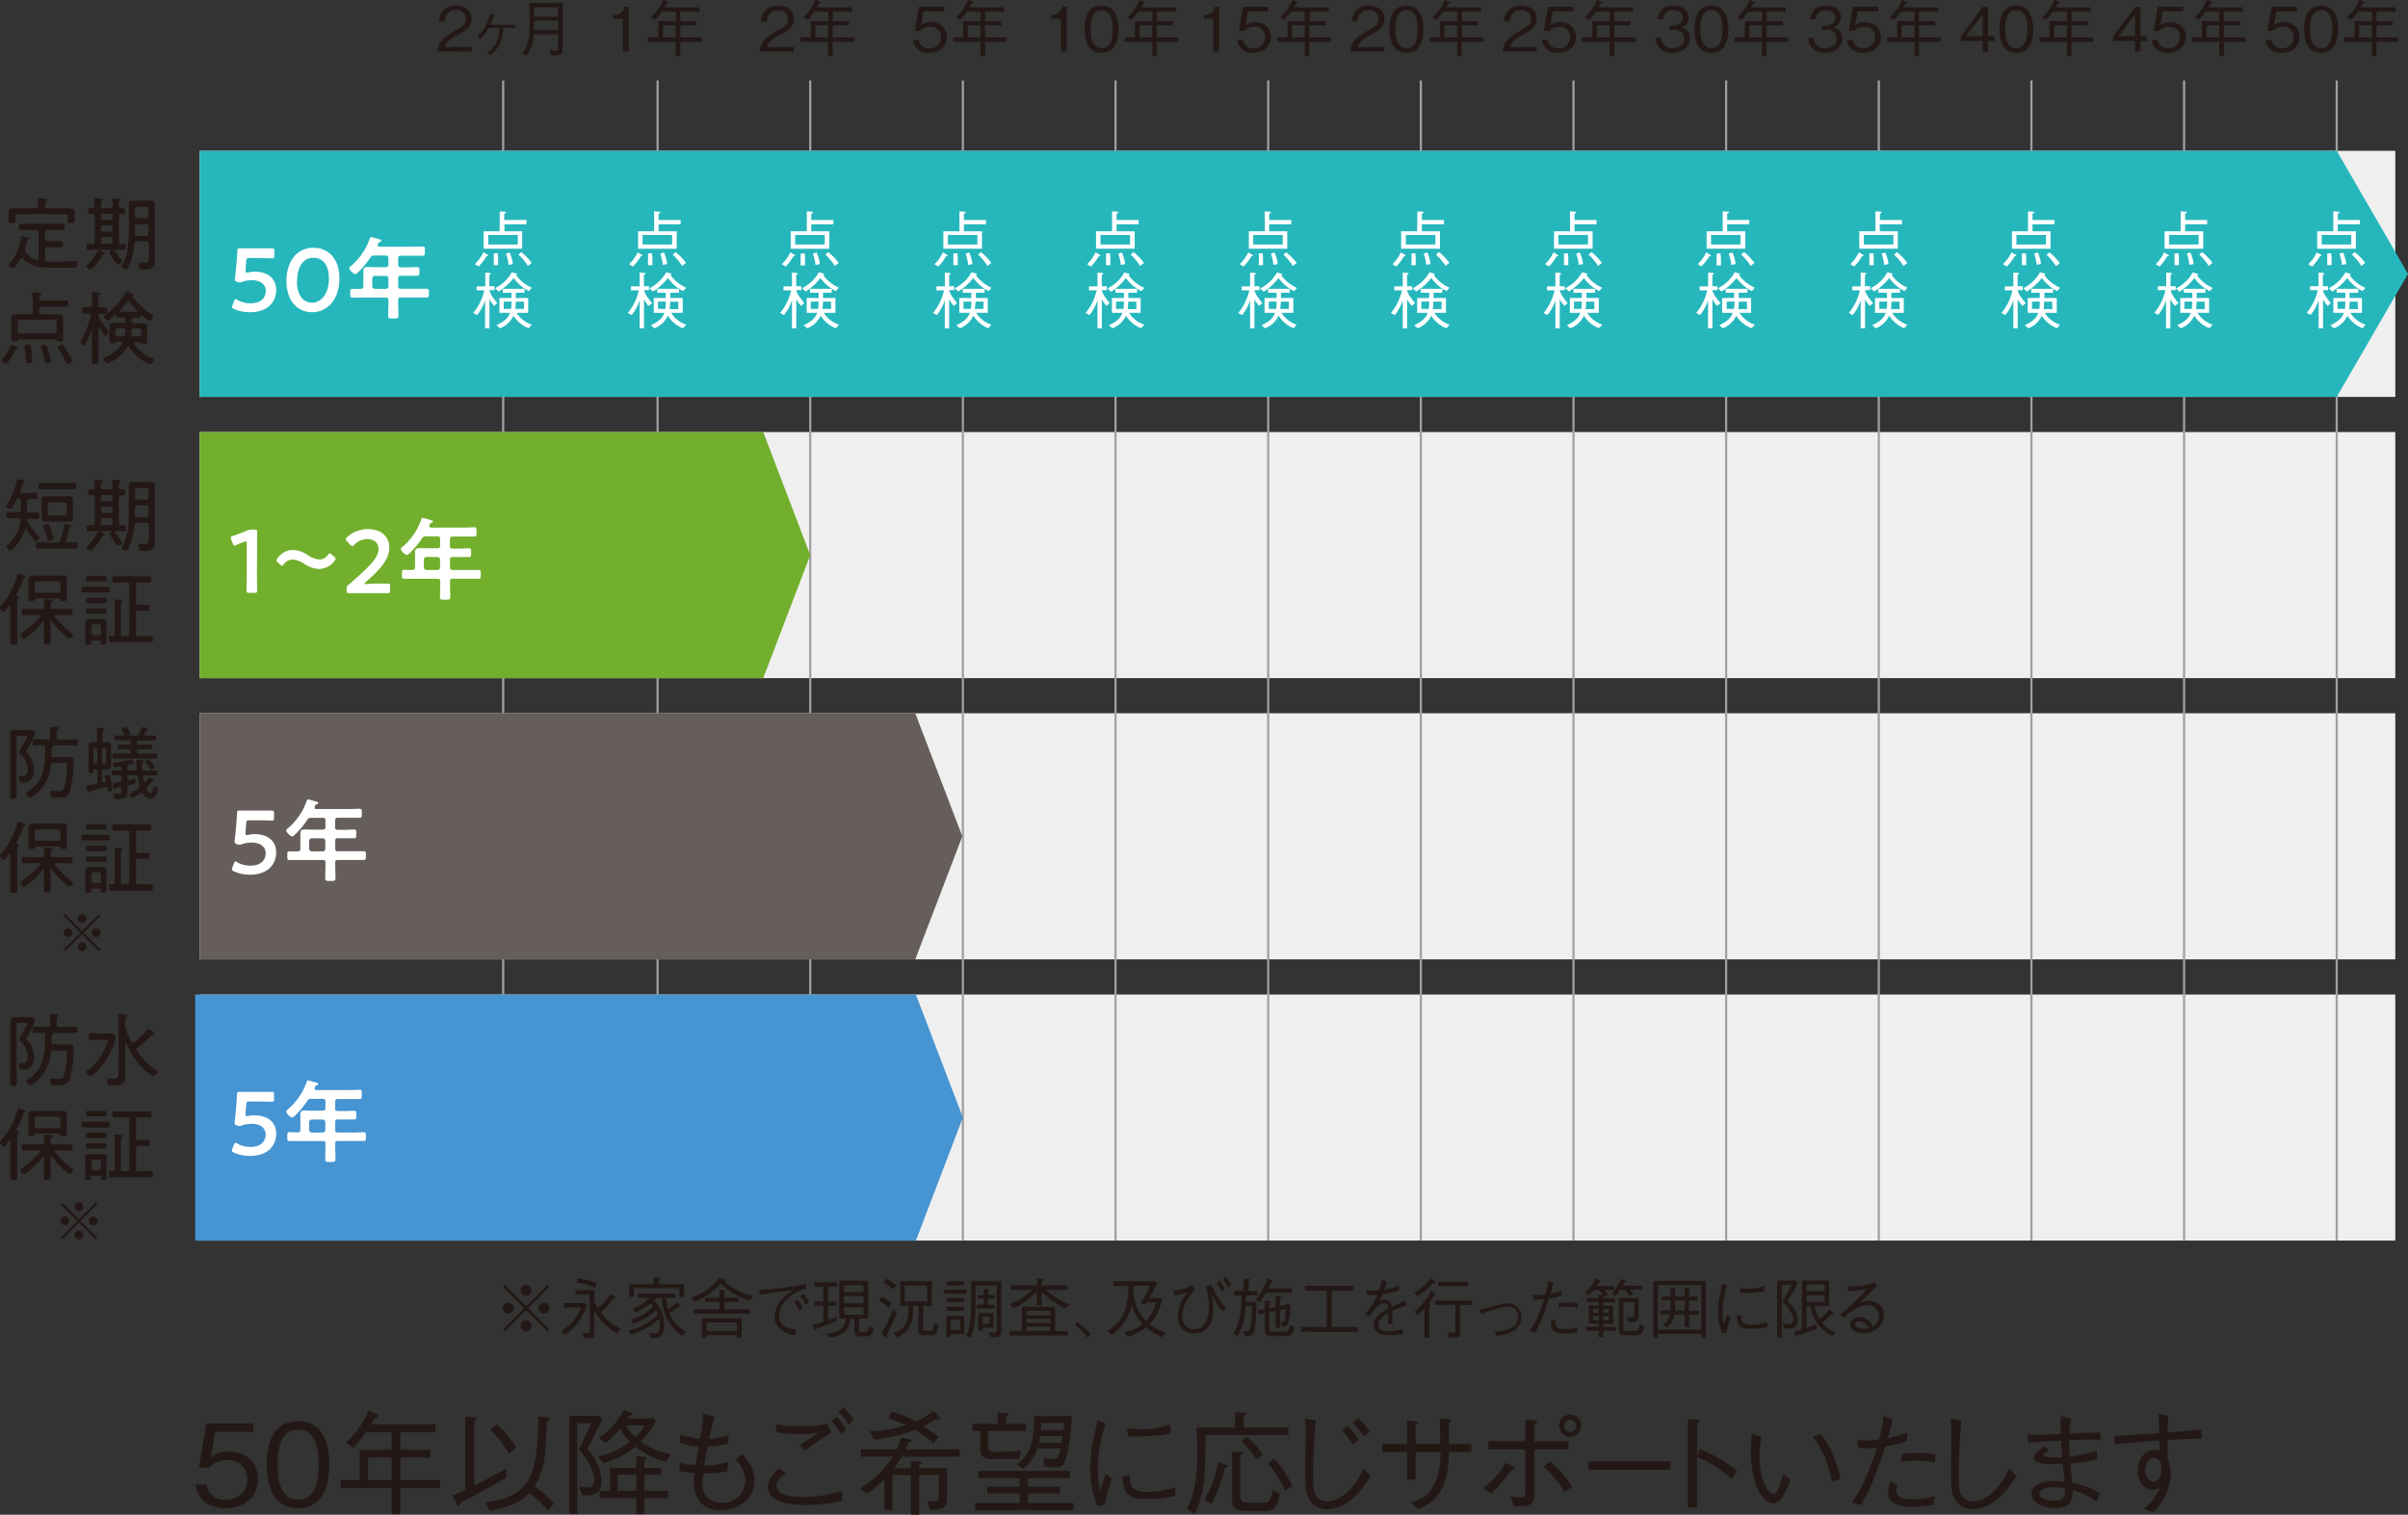 <svg xmlns="http://www.w3.org/2000/svg" viewBox="0 0 553.39 348.13"><rect x="0" y="0" width="553.39" height="348.13" fill="#333333" stroke="none"/><defs><style>.cls-1{fill:#efefef;}.cls-2{fill:#9fa0a0;}.cls-3{fill:#231815;}.cls-4{fill:#72af2d;}.cls-5{fill:#26b7bc;}.cls-6{fill:#655e5a;}.cls-7{fill:#fff;}.cls-8{fill:#4694d1;}</style></defs><g id="レイヤー_2" data-name="レイヤー 2"><g id="レイヤー_1-2" data-name="レイヤー 1"><rect class="cls-1" x="45.88" y="228.57" width="504.59" height="56.55"/><rect class="cls-1" x="45.88" y="163.93" width="504.59" height="56.56"/><rect class="cls-1" x="45.88" y="99.3" width="504.59" height="56.56"/><rect class="cls-1" x="45.88" y="34.66" width="504.59" height="56.56"/><rect class="cls-2" x="536.76" y="18.5" width="0.5" height="266.62"/><rect class="cls-2" x="115.39" y="18.5" width="0.5" height="266.62"/><rect class="cls-2" x="150.87" y="18.5" width="0.5" height="266.62"/><rect class="cls-2" x="185.95" y="18.5" width="0.5" height="266.62"/><rect class="cls-2" x="221.03" y="18.5" width="0.5" height="266.62"/><rect class="cls-2" x="256.11" y="18.5" width="0.5" height="266.62"/><rect class="cls-2" x="291.2" y="18.5" width="0.5" height="266.62"/><rect class="cls-2" x="326.28" y="18.5" width="0.5" height="266.62"/><rect class="cls-2" x="361.36" y="18.5" width="0.5" height="266.62"/><rect class="cls-2" x="396.44" y="18.5" width="0.5" height="266.62"/><rect class="cls-2" x="431.52" y="18.5" width="0.5" height="266.62"/><rect class="cls-2" x="466.6" y="18.5" width="0.5" height="266.62"/><rect class="cls-2" x="501.68" y="18.5" width="0.5" height="266.62"/><path class="cls-3" d="M116.07,306l-.48-.48,4.87-4.86-4.87-4.86.48-.48,4.86,4.87,4.86-4.87.48.48-4.88,4.86,4.88,4.86-.48.48-4.86-4.88Zm2-5.34a1.25,1.25,0,0,1-2.5,0,1.25,1.25,0,1,1,2.5,0Zm4.08-4.08a1.25,1.25,0,1,1-1.24-1.26A1.25,1.25,0,0,1,122.17,296.57Zm0,8.16a1.25,1.25,0,1,1-1.24-1.25A1.24,1.24,0,0,1,122.17,304.73Zm4.1-4.08A1.26,1.26,0,1,1,125,299.4,1.26,1.26,0,0,1,126.27,300.65Z"/><path class="cls-3" d="M134.88,299.9a13,13,0,0,1-5,6.88l-.94-.85a10.48,10.48,0,0,0,4.57-5.43h-3.87v-1h4.82Zm1.68-1a4.35,4.35,0,0,0,.37.95l.48.81a12.53,12.53,0,0,0,2.9-3.29l1,.65c.18.12.2.19.2.22s-.21.17-.47.18a18.7,18.7,0,0,1-3,3.18c1.23,1.67,2,2.33,4.6,3.86l-.93,1a15.23,15.23,0,0,1-5.11-5.14v5.07c0,.43,0,1.09-.77,1.15a14.76,14.76,0,0,1-1.5,0l-.48-1.17c.21,0,1.11.1,1.31.1s.37-.1.37-.52v-8.4h-3.24v-1h4.31Zm-3.72-5.11a19.91,19.91,0,0,1,4.38,1.09l-.44,1.05a20.47,20.47,0,0,0-4.26-1.17Z"/><path class="cls-3" d="M156.7,307a10.26,10.26,0,0,1-4.51-8.66H150.9l-.62.62a7.47,7.47,0,0,1,2.37,5.74c0,1.82-.79,2.84-2.28,2.84a2.78,2.78,0,0,1-.81-.11l-.28-1.12a3.47,3.47,0,0,0,1.11.16c.9,0,1.2-.73,1.2-1.9a7.74,7.74,0,0,0-.14-1.47,15.32,15.32,0,0,1-6.39,3.63l-.72-1a6.87,6.87,0,0,0,2.58-.69,13,13,0,0,0,4.25-3,6.06,6.06,0,0,0-.42-.94,12.16,12.16,0,0,1-5.21,3.09l-.63-.92a9.93,9.93,0,0,0,5.21-3.1c-.24-.3-.41-.47-.56-.63a13.18,13.18,0,0,1-3.49,2.05l-.69-.81a9.41,9.41,0,0,0,2.53-1.27,7.83,7.83,0,0,0,1.35-1.22h-2.64v-.93h8.57v.93h-2a9.72,9.72,0,0,0,.33,2.64,10.79,10.79,0,0,0,2-1.65l.81.74a.3.3,0,0,1,.12.19c0,.06,0,.12-.47.11-.87.7-1.92,1.39-2.13,1.54a8.18,8.18,0,0,0,3.81,4.22Zm-.55-8.93v-2h-10.5v2H144.6v-2.89h5.65v-1.65l1.26.12c.12,0,.26,0,.26.13s-.09.14-.27.29v1.11h5.7v2.89Z"/><path class="cls-3" d="M158.82,298.26a13.3,13.3,0,0,0,6.49-4.56l1.13.32c.12,0,.28.07.28.19s-.1.15-.28.24A13.22,13.22,0,0,0,173,297.8l-.66,1.09a14.69,14.69,0,0,1-6.6-3.82,18.44,18.44,0,0,1-6,4.09Zm6.52-1.83,1.16.12c.15,0,.27,0,.27.15s-.06.15-.3.27v1.25h3.28v1h-3.28v1.71h5.91v1H159.45v-1h5.89v-1.71h-3.28v-1h3.28Zm4,10.43h-6.95v.55h-1.09V303h9.13v4.45h-1.09Zm0-2.93h-6.95v1.95h6.95Z"/><path class="cls-3" d="M174.39,296.39a41,41,0,0,0,5.64-.45,32.47,32.47,0,0,0,5.17-.92l.09,1.17a8.52,8.52,0,0,0-3.87,1.92,5.74,5.74,0,0,0-2.35,4.23c0,1.94,1.11,2.81,4,3.38l-.44,1.21c-1.38-.34-4.6-1.14-4.6-4.26a6.5,6.5,0,0,1,2.11-4.53,10.36,10.36,0,0,1,2.1-1.59c-2.32.21-5.94.74-7.57,1Zm8.83,2.26a10.76,10.76,0,0,1,1.25,1.92l-.75.62a11.94,11.94,0,0,0-1.29-1.95Zm1.44-1.29a13.69,13.69,0,0,1,1.29,1.92l-.75.63a13.06,13.06,0,0,0-1.29-2Z"/><path class="cls-3" d="M190.3,295.68v3.41h1.92v1H190.3v3.31c.8-.27,1.31-.46,2-.75l0,.95c-1.87.78-3.24,1.29-4.62,1.77a1.6,1.6,0,0,0-.13.3c-.06.13-.12.13-.17.13s-.21-.1-.27-.27l-.4-1c1.15-.3,1.69-.47,2.5-.74v-3.67h-2v-1h2v-3.41h-2.1v-1h5.24v1Zm8.9,11.45h-1.62c-1.17,0-1.22-.72-1.22-1.07v-3h-.87c-.51,3.44-2.55,4-4.92,4.41l-.54-1c3.77-.29,4.16-2,4.38-3.41h-1.53v-8.71h6.65v8.71h-2.1v2.63c0,.28.12.46.54.46h.94c.33,0,.6,0,.9-1.51l1,.55C200.34,307.13,199.84,307.13,199.2,307.13Zm-.77-11.76H194V297h4.45Zm0,2.53H194v1.64h4.45Zm0,2.57H194v1.66h4.45Z"/><path class="cls-3" d="M204.25,300.6A9.42,9.42,0,0,0,202,299l.6-1a11.3,11.3,0,0,1,2.32,1.55Zm-.4,6.11a1.48,1.48,0,0,1,.1.45c0,.09,0,.19-.16.19a.8.8,0,0,1-.35-.13l-.94-.63a41.23,41.23,0,0,0,2.8-5.67l.83.82C205.27,303.77,204.64,305.1,203.85,306.71Zm1.5-10.35a8.94,8.94,0,0,0-2.3-1.53l.57-.95a12.37,12.37,0,0,1,2.36,1.46ZM215,306.57a1.6,1.6,0,0,1-1,.29H212.5c-1,0-1.45-.09-1.45-1.32v-5.43h-1.2c0,3-.17,5.88-3.68,7.21l-.9-1.05a3.86,3.86,0,0,0,2.78-1.84c.63-1.19.69-2.06.69-4.32h-1.86v-5.64h7.26v5.64h-2v5c0,.53.08.75.78.75h.75c.69,0,.81-.34,1-1.75l1,.51A4.29,4.29,0,0,1,215,306.57Zm-1.93-11.11h-5.16v3.66h5.16Z"/><path class="cls-3" d="M217,297.32v-.93h5.11v.93Zm1.48,9.25v.74h-1v-4.85h4.14v4.11Zm-.85-11.17v-.93h4v.93Zm0,3.87v-.93h4v.93Zm0,2v-.93h4v.93Zm3,2.05h-2.12v2.33h2.12Zm7.06,4-.46-1.17a8.92,8.92,0,0,0,1.27.12c.48,0,.56-.25.56-.7V295.41h-4.88c0,5.33,0,6.23-.12,7.59a14.26,14.26,0,0,1-1,4.4l-1-.39c1.08-2.43,1.14-5.19,1.14-7.89,0-1.95,0-3.09-.07-4.65h7V306C230,307.31,229.6,307.31,227.65,307.32Zm-3.19-6.58v-.86h1.59v-1.44h-1.4v-.78h1.4v-1.38l1,.05c.19,0,.25.07.25.15s0,.1-.24.34v.84h1.46v.78H227v1.44h1.61v.86Zm1.29,4.35v.78h-.93v-4.11h3.46v3.33Zm1.6-2.48h-1.6v1.62h1.6Z"/><path class="cls-3" d="M232,306.93v-1h2.85v-5.6h7.65v5.6h2.89v1Zm12.81-6.21a18.91,18.91,0,0,1-5.43-3.82V300h-1.1v-3.2a16.6,16.6,0,0,1-5.31,3.87l-.9-.94a17.13,17.13,0,0,0,5.24-3.29h-5v-1h6v-1.7l1.2.14c.08,0,.36,0,.36.19s0,.14-.46.36v1h5.89v1h-5a20.11,20.11,0,0,0,5.5,3.44Zm-3.41.56H235.9v1h5.46Zm0,1.8H235.9v1h5.46Zm0,1.81H235.9v1h5.46Z"/><path class="cls-3" d="M247.57,303.86a13.67,13.67,0,0,1,3.05,2.73l-.78.85a11.81,11.81,0,0,0-2.85-3Z"/><path class="cls-3" d="M267.1,307.32a13.92,13.92,0,0,1-3.75-2.25,12.7,12.7,0,0,1-4.27,2.18l-.59-1.1a9.12,9.12,0,0,0,4.1-1.8,11.66,11.66,0,0,1-2.54-4.56,10.26,10.26,0,0,1-4.65,7l-.93-.9c3.8-2.23,4.73-5.17,4.88-10.35h-3.51v-1.06h9.67l.42.51c-.49,1-.9,1.81-1.77,3.33h2.91a10.72,10.72,0,0,1-2.89,6,11.19,11.19,0,0,0,3.63,1.92Zm-3.58-8-.42.63-1-.59a20.87,20.87,0,0,0,2.22-3.87h-3.8c0,.86-.07,1.1-.06,1.29a10.64,10.64,0,0,0,2.91,6.83,9,9,0,0,0,2.3-4.29Z"/><path class="cls-3" d="M269.58,296.55a7.16,7.16,0,0,0,4.26-1.18l.78.9c-1.19,1.45-2.93,3.75-2.93,6.25a2.72,2.72,0,0,0,2.67,3c2.3,0,3.5-2.29,3.5-5.1a19.4,19.4,0,0,0-.74-4.84l1.25-.33c1.47,3.31,2.31,4.14,3.52,5.31l-.94.78a13.19,13.19,0,0,1-2.52-4.08,23.71,23.71,0,0,1,.37,3.84c0,4.32-2.64,5.35-4.32,5.35a3.54,3.54,0,0,1-3.76-3.78,9.67,9.67,0,0,1,2.1-5.67,20.83,20.83,0,0,1-2.81.78Zm10.68-2.19a8.05,8.05,0,0,1,1.24,1.83l-.67.59a12,12,0,0,0-1.29-1.91Zm1.41-.85a7.94,7.94,0,0,1,1.3,1.8l-.75.57A9.1,9.1,0,0,0,281,294Z"/><path class="cls-3" d="M288.76,299.24a44,44,0,0,1-.31,5.62c-.3,2.21-.89,2.21-2.39,2.24l-.3-1.17.89,0c.37,0,.58-.07.78-1.17a26,26,0,0,0,.28-4.59h-1.42a22.94,22.94,0,0,1-.48,3.41,10.73,10.73,0,0,1-1.43,3.55l-1-.63c1.92-2.71,1.92-6.93,1.92-8.82h-1.68v-1h2.19v-2.82L287,294c.22,0,.34.06.34.16s-.27.27-.4.32v2.25H289v1h-2.65c0,.89,0,1.17-.05,1.52Zm-.15-.54a18.34,18.34,0,0,0,2.73-4.92l1,.52c.23.12.24.17.24.21s-.21.18-.4.2c-.12.28-.36.82-.68,1.41h5.43v1h-6c-.5.85-.89,1.45-1.47,2.26Zm3.71,8.4c-1.61,0-1.64-1-1.64-1.46v-3.82l-1.48.31-.08-1,1.56-.27v-2l1.11.17c.24,0,.29.09.29.15s-.17.21-.39.28v1.25l1.45-.32V297.8l1.05.09c.23,0,.32,0,.32.15s-.17.22-.35.3v1.8l1.91-.39.46.34a15.9,15.9,0,0,1-.39,3.78c-.24.87-.54.95-1.48,1l-.47-1.14a1.56,1.56,0,0,0,.56.12c.39,0,.49-.45.57-1a19.33,19.33,0,0,0,.16-2l-1.32.27v4h-1v-3.79l-1.45.28v3.48c0,.62,0,1,1.06,1h2.3c.91,0,1.14-.4,1.48-1.63l1,.61c-.6,2-1.43,2-2.25,2Z"/><path class="cls-3" d="M298.92,306.08V305h5.94v-8.4h-5v-1.09h11.19v1.09h-5V305h6v1.1Z"/><path class="cls-3" d="M322.44,306.59a22.87,22.87,0,0,1-3.36.27c-.48,0-3.39,0-3.39-2.33,0-1.95,1.9-3,3.34-3.81-.06-.4-.18-1.21-.84-1.21-1.35,0-2.56,1.72-3.49,3.06l-1-.56a12.47,12.47,0,0,0,2.82-4.41,16.45,16.45,0,0,1-2.31.08l-.22-1.17a11.61,11.61,0,0,0,1.74.12c.57,0,.88,0,1.18-.05a19.28,19.28,0,0,0,.63-2.34l1.25.2c-.17.52-.33.94-.71,2a11,11,0,0,0,3.44-1l.07,1.14a39.81,39.81,0,0,1-3.9.89c-.42,1.15-.52,1.38-.7,1.77a1.81,1.81,0,0,1,1.29-.56c1.27,0,1.5,1.14,1.6,1.65,1.89-.84,2.22-1,3.08-1.45l.24,1.14c-1.91.67-2.3.81-3.29,1.24.08,1.55.08,1.92.09,3.09H319c0-.13,0-.7,0-1.06,0-.62,0-1,.05-1.56-1.16.72-2.28,1.54-2.28,2.67,0,1.44,1.65,1.56,2.29,1.56a9.63,9.63,0,0,0,3.26-.51Z"/><path class="cls-3" d="M329.77,295l-.42-.06a22.29,22.29,0,0,1-3.54,3l-.82-.78a15.36,15.36,0,0,0,3.87-3.36l.91.82c.06.08.14.17.14.24S329.83,295,329.77,295Zm-.22,2.82a15.17,15.17,0,0,1-1.14,1.69c.07.06.3.18.3.33s-.06.15-.24.35v7.27h-1.1v-6.7a16.18,16.18,0,0,1-1.56,1.54l-.78-.85a14.58,14.58,0,0,0,3.87-4.8l1,.79c.05.05.15.14.15.21S329.7,297.8,329.55,297.8Zm6,2.1v6.25c0,.81-.24,1-.48,1.13s-.5.15-2.1.12l-.3-1.25a12.35,12.35,0,0,0,1.29.12c.3,0,.49-.07.49-.43V299.9h-4.65v-1h8.49v1Zm-5.07-4.29v-1h6.91v1Z"/><path class="cls-3" d="M339.93,301c.91-.17,1.17-.23,3.48-.84a12.4,12.4,0,0,1,3.27-.6,3,3,0,0,1,2.94,3.06,3.83,3.83,0,0,1-1.76,3.3,8.38,8.38,0,0,1-2.52.87c-.52.1-.9.16-1.47.22l-.46-.93a9,9,0,0,0,4.15-1,2.91,2.91,0,0,0,1.32-2.4,2.31,2.31,0,0,0-2.19-2.4,19.77,19.77,0,0,0-6.18,1.71Z"/><path class="cls-3" d="M357,294.9c-.19.78-.27,1-.66,2.46a13.34,13.34,0,0,0,2.54-.73v1.12a15.48,15.48,0,0,1-2.9.71c-.37,1.17-.84,2.61-1.59,4.45a17.44,17.44,0,0,1-1.65,3.32l-1.21-.3a17,17,0,0,0,1.87-3.35,37.29,37.29,0,0,0,1.49-4,21.88,21.88,0,0,1-2.49.08l-.12-1.1a4.92,4.92,0,0,0,1.06.08,13.81,13.81,0,0,0,1.83-.15,15.85,15.85,0,0,0,.59-3.14Zm.63,8.64a1.93,1.93,0,0,0-.16.83c0,.81.9,1.09,2.2,1.09a10.56,10.56,0,0,0,2.91-.43l-.15,1.17a14.68,14.68,0,0,1-2.8.27c-.81,0-3.21-.12-3.21-1.82a4.72,4.72,0,0,1,.31-1.5Zm.54-4.06c.65-.08,1.76-.17,2.39-.17a8.7,8.7,0,0,1,2.07.24l-.05,1.05a10.31,10.31,0,0,0-2.46-.27,7.18,7.18,0,0,0-2,.2Z"/><path class="cls-3" d="M368.43,305.81v1.53h-1v-1.53h-2.92v-.87h2.92v-.74h-2.31v-4.14h2.31v-.82h-2.77v-.86h2.77v-.82l1,.07c-.36-.42-.59-.67-1.07-1.17h-1.08a12.09,12.09,0,0,1-1.29,1.29l-.78-.66a9.61,9.61,0,0,0,2.61-3.31l.95.55c.19.12.21.17.21.2s-.15.16-.41.18l-.67.85h3.91v.9h-2.14a5.37,5.37,0,0,1,.85,1l-.82.58-.08-.07a1.25,1.25,0,0,0-.19.15v.31h2.7v.86h-2.7v.82h2.31v4.14h-2.31v.74h2.85v.87Zm-1-5h-1.33v.91h1.33Zm0,1.66h-1.33v1h1.33Zm2.31-1.66h-1.33v.91h1.33Zm0,1.66h-1.33v1h1.33Zm4.8-6.07a7.21,7.21,0,0,1,.83,1.05l-.95.43a8.86,8.86,0,0,0-1.09-1.48h-1a7.31,7.31,0,0,1-1,1.44l-.93-.47a14.83,14.83,0,0,0,2.12-3.43l1,.37c.18.08.21.14.21.21s-.28.23-.4.24c-.11.17-.17.27-.44.74h4.5v.9Zm1.38,10.47h-2.35c-1.37,0-1.53-.5-1.53-1.52v-7h4.53v4.14c0,1.23-.41,1.32-2.37,1.32l-.32-1.13c.21,0,.75.08,1.1.08.58,0,.58-.23.58-.66v-2.82h-2.5V305c0,.71.09.9.9.9h1.59c.88,0,1.06-.13,1.3-1.68l1,.59C377.5,306.48,377.31,306.86,375.94,306.86Z"/><path class="cls-3" d="M391,307.37v-.83H381v.86H380v-13h12v13Zm0-12.05H381v10.25H391Zm-2.8,6.81V305h-1v-2.88h-2.38a5,5,0,0,1-1.73,3.05l-.9-.72a3.9,3.9,0,0,0,1.59-2.33H381.6v-.94h2.26c.05-.77.05-1,.05-1.88v-.43h-2V298h2V296l.91.07c.17,0,.35,0,.35.15s-.08.17-.24.3V298h2.23V296l.92.06c.1,0,.33,0,.33.15s-.08.19-.24.31V298h1.93v.93h-1.93v2.31h2.25v.94Zm-1-3.25h-2.23v1a9.66,9.66,0,0,1-.05,1.29h2.28Z"/><path class="cls-3" d="M396.94,295.46a13,13,0,0,0-.81,3,18.44,18.44,0,0,0-.28,3,15.19,15.19,0,0,0,.16,2.14c.06.45.08.51.11.81.19-.48.31-.81.78-2.22l.87.63a15.52,15.52,0,0,0-1,3.47l-.93.12a11.13,11.13,0,0,1-1-4.76,22.43,22.43,0,0,1,.35-3.85c.33-1.4.36-1.55.42-1.88.12-.64.13-.72.16-.88Zm3.17,6.79c0,.15,0,.86.06,1,.24,1.11,1.17,1.23,2.25,1.23a10.38,10.38,0,0,0,3.73-.61V305a13.74,13.74,0,0,1-3.79.39c-1.91,0-3.18-.14-3.2-3Zm-.36-6.21a12.76,12.76,0,0,0,2.14.15,12.14,12.14,0,0,0,3.6-.63l.05,1.19a24.46,24.46,0,0,1-4.92.39,4.36,4.36,0,0,1-.75-.05Z"/><path class="cls-3" d="M411,305.37a3.16,3.16,0,0,1-1-.12l-.36-1.12a5.9,5.9,0,0,0,1.29.15c1.17,0,1.21-.84,1.21-1,0-1.27-1.12-2.56-2.5-4.15.88-1.47,1.47-2.58,2.11-3.86h-2.26v12.18h-1.07V294.32h4.26l.47.51a37.87,37.87,0,0,1-2.34,4.18c1.32,1.38,2.38,2.72,2.38,4.43C413.14,304.85,412.26,305.37,411,305.37Zm10.14,1.68a9.08,9.08,0,0,1-5.09-6.84h-.88v5c.85-.28,1.24-.43,2.31-.82l0,1c-2.25.82-3.53,1.26-4.35,1.53-.05.12-.11.28-.27.28s-.17-.12-.18-.18l-.39-1c.66-.15,1.12-.28,1.8-.49V294.29h6.28v5.92H417a8.68,8.68,0,0,0,1.17,3,12.09,12.09,0,0,0,2.24-2.31l.87.84s.13.13.13.21-.37.18-.55.18a24.58,24.58,0,0,1-2.13,1.84,6.28,6.28,0,0,0,3.12,2.19Zm-1.79-11.83h-4.18v1.54h4.18Zm0,2.47h-4.18v1.59h4.18Z"/><path class="cls-3" d="M424.53,295.65a18.65,18.65,0,0,0,6.33-.87l.51.83c-.14.12-.74.64-.84.75-1.37,1.38-2.16,2.19-3.15,3.07a4.08,4.08,0,0,1,1.89-.46c1.11,0,3.69.54,3.69,3.37s-2.84,4.08-4.74,4.08c-1.29,0-3-.54-3-1.95,0-.9.78-1.72,2.15-1.72a3.35,3.35,0,0,1,3,2.08,3.11,3.11,0,0,0,1.46-2.46c0-1-.65-2.35-2.75-2.35-2.64,0-5.07,2.61-5.31,2.89l-.94-.78a40.4,40.4,0,0,0,6.22-5.94,23,23,0,0,1-4.23.59Zm2.79,8a1,1,0,0,0-1,.74c0,.63,1.08,1,1.85,1a5.68,5.68,0,0,0,1.24-.15A2.33,2.33,0,0,0,427.32,303.69Z"/><path class="cls-3" d="M524.39,12.13a3.4,3.4,0,0,1-3.73-2.93H522a2.28,2.28,0,0,0,2.39,1.88,2.51,2.51,0,0,0,2.73-2.52,2.29,2.29,0,0,0-2.49-2.41,2.75,2.75,0,0,0-2.21.93H521.1L522,1.56h5.87V2.62h-4.76l-.52,3.14a3.47,3.47,0,0,1,2.2-.66c2.1,0,3.65,1.2,3.65,3.45S526.57,12.13,524.39,12.13Z"/><path class="cls-3" d="M533.43,12.13c-3.15,0-3.9-2.83-3.9-5.43s.75-5.42,3.9-5.42,3.89,2.86,3.89,5.42S536.59,12.13,533.43,12.13Zm0-9.79c-2,0-2.56,2.05-2.56,4.36s.59,4.37,2.56,4.37S536,9.1,536,6.7,535.42,2.34,533.43,2.34Z"/><path class="cls-3" d="M546.14,9.61v3.26h-1.07V9.61h-6.33v-1h2.37V4.85h4V2.68h-3.19a15.89,15.89,0,0,1-1.57,1.91L539.39,4a11.6,11.6,0,0,0,2.79-4,4.66,4.66,0,0,1,1,.44c.16.07.24.11.24.21s-.22.2-.43.22l-.46.82h8v1h-4.39V4.85h3.73v1h-3.73V8.62h4.94v1Zm-1.07-3.78h-2.93V8.62h2.93Z"/><polygon class="cls-4" points="45.88 155.86 175.4 155.86 186.2 127.58 175.4 99.3 45.88 99.3 45.88 155.86"/><polygon class="cls-5" points="45.88 91.22 537.01 91.22 553.39 62.94 537.01 34.66 45.88 34.66 45.88 91.22"/><polygon class="cls-6" points="45.88 220.49 210.34 220.49 221.15 192.21 210.34 163.93 45.88 163.93 45.88 220.49"/><path class="cls-7" d="M58.47,191.7c2.84,0,5,1.4,5,4.22,0,2.41-1.57,5.11-6.08,5.11a8.94,8.94,0,0,1-3.68-.78c-.29-.15-.43-.25-.43-.44a1.3,1.3,0,0,1,.1-.39l.39-1c.12-.28.21-.43.35-.43a.75.75,0,0,1,.39.19,6.14,6.14,0,0,0,3,.78c2.51,0,3.54-1.34,3.54-2.86s-1.3-2.45-3.19-2.45a6.58,6.58,0,0,0-2.25.37,1.71,1.71,0,0,1-.55.14,2.44,2.44,0,0,1-.6-.14c-.41-.14-.53-.23-.53-.54a1.23,1.23,0,0,1,0-.26c.08-.62.14-1.2.2-1.83l.23-2.56c0-.55.1-1.4.12-1.93s.11-.6.52-.6,2.08,0,3.13,0h1.15c1,0,3,0,3.19,0,.43,0,.51.12.51.6V188c0,.47-.08.6-.51.6-.14,0-2.14-.07-3.19-.07H57.28c-.53,0-.64.09-.68.62L56.44,191a4.92,4.92,0,0,0,0,.56c0,.27.08.35.28.35a1.27,1.27,0,0,0,.27,0A6.76,6.76,0,0,1,58.47,191.7Z"/><path class="cls-7" d="M77,190.14c0,.39.17.53.58.58h1.64c.72,0,1.42-.07,2.14-.07.52,0,.52.23.52,1s0,1-.52,1c-.72,0-1.42,0-2.14,0H77.62c-.41,0-.58.17-.58.58v1.83c0,.41.17.58.58.58H81c.87,0,1.73,0,2.6,0,.51,0,.49.25.49,1s0,1-.49,1c-.87,0-1.73,0-2.6,0H77.62c-.41,0-.58.17-.58.58v.57c0,1,.06,2,.06,3,0,.68-.27.68-1.19.68s-1.17,0-1.17-.66c0-1,.06-2,.06-3v-.57c0-.41-.17-.58-.58-.58h-5.1c-.87,0-1.73,0-2.6,0-.51,0-.49-.22-.49-1s0-1,.49-1c.66,0,1.34.07,2,0,.37,0,.51-.21.51-.58v-2c0-.51,0-1,0-1.52,0-.72.31-.93,1-.93.5,0,1,.05,1.48.05h2.7c.41-.05.58-.19.58-.58v-1.57c0-.41-.17-.57-.58-.57H71.5a.87.87,0,0,0-.86.43,20,20,0,0,1-2.82,3.4c-.17.16-.43.45-.68.45a2.32,2.32,0,0,1-1.38-1.36c0-.2.37-.49.52-.62a14.55,14.55,0,0,0,4.22-6.25c.06-.19.12-.29.28-.29a19.06,19.06,0,0,1,2,.55c.14,0,.35.11.35.29s-.19.23-.31.27c-.33.1-.31.16-.51.6a.71.71,0,0,0,0,.2c0,.23.16.29.37.31h7.47c.84,0,1.67-.06,2.51-.06.51,0,.49.27.49,1.07s0,1-.49,1c-.84,0-1.67,0-2.51,0H77.62c-.41,0-.58.16-.58.57Zm-5.37,2.53a.59.59,0,0,0-.58.58v1.83a.59.59,0,0,0,.58.58h2.55a.57.57,0,0,0,.58-.58v-1.83a.58.58,0,0,0-.58-.58Z"/><polygon class="cls-8" points="44.85 285.13 210.48 285.13 221.28 256.85 210.48 228.57 44.85 228.57 44.85 285.13"/><path class="cls-7" d="M58.47,256.34c2.84,0,5,1.4,5,4.22,0,2.41-1.57,5.11-6.08,5.11a8.94,8.94,0,0,1-3.68-.78c-.29-.15-.43-.25-.43-.44a1.3,1.3,0,0,1,.1-.39l.39-1c.12-.28.21-.43.35-.43a.75.75,0,0,1,.39.19,6.14,6.14,0,0,0,3,.78c2.51,0,3.54-1.34,3.54-2.86s-1.3-2.45-3.19-2.45a6.58,6.58,0,0,0-2.25.37,1.71,1.71,0,0,1-.55.14,2.44,2.44,0,0,1-.6-.14c-.41-.14-.53-.23-.53-.54a1.23,1.23,0,0,1,0-.26c.08-.62.14-1.2.2-1.84l.23-2.55c0-.55.1-1.4.12-1.93s.11-.6.52-.6,2.08,0,3.13,0h1.15c1,0,3,0,3.19,0,.43,0,.51.12.51.6v1.09c0,.47-.08.59-.51.59-.14,0-2.14-.06-3.19-.06H57.28c-.53,0-.64.09-.68.62l-.16,1.81a4.92,4.92,0,0,0,0,.56c0,.27.08.35.28.35a1.27,1.27,0,0,0,.27,0A6.76,6.76,0,0,1,58.47,256.34Z"/><path class="cls-7" d="M77,254.78c0,.39.17.53.58.58h1.64c.72,0,1.42-.07,2.14-.07.52,0,.52.23.52,1s0,1-.52,1c-.72,0-1.42,0-2.14,0H77.62c-.41,0-.58.17-.58.58v1.83c0,.41.17.58.58.58H81c.87,0,1.73-.05,2.6-.05.51,0,.49.25.49,1s0,1-.49,1c-.87,0-1.73,0-2.6,0H77.62c-.41,0-.58.17-.58.58v.57c0,1,.06,2,.06,3,0,.68-.27.68-1.19.68s-1.17,0-1.17-.66c0-1,.06-2,.06-3v-.57c0-.41-.17-.58-.58-.58h-5.1c-.87,0-1.73,0-2.6,0-.51,0-.49-.22-.49-1s0-1.05.49-1.05c.66,0,1.34.07,2,.05.37,0,.51-.21.51-.58v-2c0-.51,0-1,0-1.52,0-.72.31-.93,1-.93.5,0,1,.05,1.48.05h2.7c.41-.05.58-.19.58-.58v-1.57c0-.41-.17-.57-.58-.57H71.5a.87.87,0,0,0-.86.43,20,20,0,0,1-2.82,3.4c-.17.16-.43.45-.68.45a2.32,2.32,0,0,1-1.38-1.36c0-.2.37-.49.52-.62a14.55,14.55,0,0,0,4.22-6.25c.06-.19.12-.29.28-.29a19.06,19.06,0,0,1,2,.55c.14,0,.35.11.35.29s-.19.23-.31.27c-.33.1-.31.16-.51.6a.71.71,0,0,0,0,.2c0,.23.16.29.37.31h7.47c.84,0,1.67-.06,2.51-.06.51,0,.49.27.49,1.07s0,1.05-.49,1.05c-.84,0-1.67,0-2.51,0H77.62c-.41,0-.58.16-.58.57Zm-5.37,2.53a.59.59,0,0,0-.58.58v1.83a.59.59,0,0,0,.58.58h2.55a.57.57,0,0,0,.58-.58v-1.83a.58.58,0,0,0-.58-.58Z"/><path class="cls-3" d="M4.62,113c0,.22.19.29.37.31H6.46c.61,0,1.22-.06,1.79-.06.37,0,.39.21.39.74s0,.72-.39.72-1.07-.06-1.57,0c-.35,0-.49.15-.49.5v2.08c0,.37.14.52.49.52h.26c.59,0,1.24,0,1.72,0s.36.18.36.72,0,.7-.36.7c-.58,0-1.15,0-1.72,0H6.67c-.21,0-.43,0-.43.31a.42.42,0,0,0,.06.21A16.35,16.35,0,0,0,9,123.33a.47.47,0,0,1,.11.26c0,.25-.53.88-.85.88s-.38-.24-.84-.81a14.44,14.44,0,0,1-1.31-2c-.06-.08-.11-.13-.19-.13a.22.22,0,0,0-.2.16A9.86,9.86,0,0,1,3,126.13c-.18.16-.38.38-.6.38a1.28,1.28,0,0,1-.94-.9c0-.13.14-.26.25-.33a8.22,8.22,0,0,0,3-5.69c0-.35-.14-.48-.47-.48H3.59c-.57,0-1.14,0-1.71,0-.35,0-.37-.2-.37-.7s0-.72.37-.72,1.12,0,1.71,0h.68c.35,0,.52-.15.52-.52v-2.08c0-.35-.15-.48-.52-.5a.46.46,0,0,0-.5.3,15.54,15.54,0,0,1-1,1.73c-.11.16-.22.33-.44.33s-1-.31-1-.61A1.3,1.3,0,0,1,1.6,116a16.59,16.59,0,0,0,2.32-5.6c0-.15.08-.29.24-.29s.78.2.92.24.65.14.65.33-.13.22-.24.26-.26.16-.43.7c-.09.27-.22.66-.42,1.23A.36.36,0,0,0,4.62,113Zm10.32,7.38c.07,0,1.52.3,1.52.61,0,.13-.09.15-.18.18s-.26.06-.29.21a19.36,19.36,0,0,1-.82,2.81.66.66,0,0,0,0,.15c0,.3.26.3.46.3h.07c.54,0,1.09,0,1.64,0s.43.22.43.74,0,.71-.43.71l-2.06,0h-4.5c-.7,0-1.38,0-2.06,0-.44,0-.42-.22-.42-.71s0-.74.42-.74c.68,0,1.36.05,2.06.05h2.33c.4,0,.55-.07.7-.46a17.79,17.79,0,0,0,.92-3.51C14.71,120.53,14.77,120.38,14.94,120.38Zm-3.69-7.95c-.66,0-1.32,0-2,0-.42,0-.42-.22-.42-.72s0-.71.42-.71c.67,0,1.33,0,2,0H15.1c.66,0,1.33,0,2,0,.42,0,.42.22.42.71s0,.72-.42.72l-2,0Zm5.49,5.72c0,.32,0,.65,0,1,0,.59-.35.74-.87.74l-1.05,0H11.47l-1,0c-.53,0-.88-.15-.88-.74,0-.33,0-.66,0-1V115.8c0-.32,0-.65,0-1,0-.59.33-.74.86-.74l1.05,0h3.37l1,0c.53,0,.88.15.88.74,0,.33,0,.66,0,1Zm-5.41,6.14c-.3,0-.37-.21-.43-.45a17.19,17.19,0,0,0-.85-2.57,1.56,1.56,0,0,1-.09-.34c0-.33.78-.55.94-.55.35,0,.54.52.9,1.66a12,12,0,0,1,.47,1.69C12.27,124.16,11.51,124.29,11.33,124.29Zm4-8.35a.48.48,0,0,0-.49-.51H11.49a.51.51,0,0,0-.51.51V118a.52.52,0,0,0,.51.52h3.34a.49.49,0,0,0,.49-.52Z"/><path class="cls-3" d="M24.11,122.89c0,.11-.13.16-.22.16s-.21,0-.34.24a14.52,14.52,0,0,1-2.26,3,.69.69,0,0,1-.48.28c-.29,0-1-.37-1-.7,0-.13.13-.24.23-.31a10.66,10.66,0,0,0,1.06-1.18,15.43,15.43,0,0,0,1.33-2.07c.05-.09.11-.22.24-.22S24.11,122.65,24.11,122.89Zm1.27-10.39c.35,0,.5-.17.5-.52a8.34,8.34,0,0,0-.06-1.32.62.62,0,0,1,0-.19c0-.18.11-.24.3-.24s1.06.1,1.29.11.36,0,.36.24-.09.15-.24.26-.22.31-.22.78v.46c0,.27.15.38.43.4a6,6,0,0,1,.61,0c.4,0,.4.19.4.69s0,.68-.4.68c-.21,0-.43,0-.63,0s-.41.15-.41.44v5.93c0,.33.13.48.48.5s.52,0,.78,0,.4.17.4.68,0,.67-.4.67c-.65,0-1.29,0-1.92,0H22.25c-.65,0-1.27,0-1.92,0-.4,0-.42-.19-.42-.67s0-.68.4-.68.65,0,.94,0,.48-.15.48-.5v-5.93c0-.29-.11-.42-.42-.44s-.43,0-.63,0c-.4,0-.4-.17-.4-.68s0-.69.4-.69a6.26,6.26,0,0,1,.63,0c.31,0,.4-.13.42-.44a7.44,7.44,0,0,0-.05-1.42.62.62,0,0,1,0-.18c0-.21.13-.24.29-.24a10.9,10.9,0,0,1,1.09.09c.22,0,.57,0,.57.24s-.11.16-.24.27-.22.39-.22,1V112c0,.35.17.48.52.48Zm-1.79,1.27a.42.42,0,0,0-.44.44v.54a.43.43,0,0,0,.44.44h1.84a.42.42,0,0,0,.45-.44v-.54a.42.42,0,0,0-.45-.44Zm0,2.65a.41.41,0,0,0-.44.44v.56a.43.43,0,0,0,.44.44h1.84a.42.42,0,0,0,.45-.44v-.56a.41.41,0,0,0-.45-.44Zm1.84,4.24a.41.41,0,0,0,.45-.44v-.69a.41.41,0,0,0-.45-.44H23.59a.41.41,0,0,0-.44.44v.69a.41.41,0,0,0,.44.44Zm1.09,1.78a24.73,24.73,0,0,0,1.49,2.1.28.28,0,0,1,.09.17c0,.29-.64.74-.92.74s-.88-.87-1.14-1.26c0,0-.07-.12-.15-.22a7.19,7.19,0,0,1-.73-1.3c0-.3.68-.63.94-.63S26.37,122.24,26.52,122.44Zm2.87,3.78c-.11.2-.2.37-.42.37s-1.07-.35-1.07-.72a1.62,1.62,0,0,1,.22-.46c1.37-2.21,1.49-5.25,1.49-7.79v-4.4c0-.55,0-1.11,0-1.66s.2-.77.77-.77h4.38c.67,0,.79.24.79,1,0,.35,0,.81,0,1.4v9.92c0,.48.05.94.05,1.4,0,2-1.07,2.1-2.74,2.1-.57,0-1,0-1-1.23,0-.24.08-.39.34-.39s.66.06,1,.06c1,0,1-.46,1-1.38v-3c0-.35-.15-.5-.52-.5H31.44c-.37,0-.52.13-.56.48A13.76,13.76,0,0,1,29.39,126.22Zm4.72-13.54a.48.48,0,0,0-.52-.49H31.53a.49.49,0,0,0-.52.49v1.62a.54.54,0,0,0,.52.52h2.06c.33,0,.52-.2.52-.52ZM31,118.39c0,.35.17.48.5.48h2.08c.37,0,.52-.15.52-.51V116.7c0-.35-.15-.52-.52-.52H31.53c-.37,0-.52.17-.52.52Z"/><path class="cls-3" d="M.83,140.61c-.31,0-.83-.75-.83-1s.2-.37.31-.5A18.08,18.08,0,0,0,4,132.16c.06-.18.11-.37.32-.37a9.6,9.6,0,0,1,1,.31c.27.1.64.19.64.41s-.15.2-.26.26c-.27.11-.29.22-.42.55a24.56,24.56,0,0,1-1.49,3.26.25.25,0,0,0,0,.17c0,.12.09.18.2.22s.43,0,.43.22-.08.14-.24.25-.22.43-.22,1v6.76c0,.79,0,1.56,0,2.35,0,.57-.15.63-.79.63s-.77-.07-.77-.63c0-.77,0-1.56,0-2.35v-5.93c0-.08,0-.19-.14-.19a.19.19,0,0,0-.13.07C1.93,139.49,1.14,140.61.83,140.61ZM10.17,143c0-.09,0-.2-.15-.2a.22.22,0,0,0-.17.09,19.68,19.68,0,0,1-3.74,3.61,1.24,1.24,0,0,1-.6.31c-.26,0-.81-.59-.81-.86s.25-.37.4-.48a22.69,22.69,0,0,0,4.07-3.71.23.23,0,0,0,.06-.16c0-.17-.13-.2-.26-.22H7.51c-.68,0-1.38,0-2.06,0-.42,0-.42-.2-.42-.71s0-.71.42-.71c.68,0,1.38,0,2.06,0H9.65c.37,0,.52-.15.52-.5a11,11,0,0,0-.08-1.28c0-.06,0-.13,0-.21s.13-.26.32-.26,1,.08,1.29.12.42,0,.42.24-.09.16-.24.25-.22.46-.24,1.16c0,.35.17.48.52.48h2c.68,0,1.38,0,2.06,0,.43,0,.43.19.43.71s0,.71-.43.71c-.68,0-1.38,0-2.06,0H12.82c-.13,0-.28,0-.28.22a.3.3,0,0,0,.08.18,21.93,21.93,0,0,0,3.92,3.78c.11.09.27.2.27.37a1.11,1.11,0,0,1-.86.83c-.26,0-.94-.61-1.16-.81a19,19,0,0,1-2.87-3.14c-.06,0-.1-.07-.15-.07s-.15.09-.15.19v2.57c0,.68,0,1.35,0,2s-.19.64-.76.64-.77,0-.77-.64,0-1.35,0-2Zm3.35-5.45H8.27a.29.29,0,0,0-.3.27c0,.24-.16.28-.71.28s-.74,0-.74-.41,0-.88,0-1.32v-2.17c0-.36,0-.72,0-1.09,0-.61.29-.79.86-.79.41,0,.8,0,1.2,0h4.7l1.18,0c.59,0,.88.16.88.79,0,.37,0,.73,0,1.09v2.17c0,.42,0,.86,0,1.31s-.17.42-.76.42-.6,0-.68-.18S13.74,137.54,13.52,137.54Zm.4-3.41c0-.31-.18-.5-.51-.5H8.47a.49.49,0,0,0-.51.5v1.6a.52.52,0,0,0,.51.52h4.94a.51.51,0,0,0,.51-.52Z"/><path class="cls-3" d="M20.68,136.16c-.51,0-1,0-1.53,0s-.4-.2-.4-.66,0-.65.4-.65,1,0,1.53,0h2.64c.55,0,1.12,0,1.51,0s.42.21.42.65,0,.66-.42.66l-1.51,0Zm2.12,11.05H21.34c-.23,0-.34.09-.36.35a.93.93,0,0,1,0,.24c0,.38-.19.4-.71.4s-.68,0-.68-.4,0-.81,0-1.22v-2.45c0-.31,0-.63,0-1,0-.57.17-.84.8-.84h3.27c.59,0,.81.23.81.81,0,.33,0,.66,0,1v2.45c0,.41,0,.81,0,1.22s-.14.4-.66.4-.68,0-.68-.4c0-.08,0-.17,0-.24C23.15,147.3,23.06,147.21,22.8,147.21Zm-1.38-6.14-1.27,0c-.39,0-.41-.16-.41-.61s0-.62.39-.62l1.29,0H22.8l1.27,0c.41,0,.41.18.41.62s0,.61-.41.61l-1.27,0Zm-.15-7.44c-.46,0-.85,0-1.12,0s-.39-.18-.39-.61,0-.62.39-.62.7,0,1.12,0H23c.41,0,.87,0,1.11,0s.38.2.38.62,0,.61-.38.61-.65,0-1.11,0Zm.17,5c-.46,0-.94,0-1.27,0s-.39-.22-.39-.62,0-.61.39-.61l1.27,0h1.4l1.27,0c.38,0,.38.2.38.61s0,.62-.38.62-.83,0-1.27,0ZM22.67,146a.49.49,0,0,0,.52-.5V144a.5.5,0,0,0-.52-.52h-1.2A.48.48,0,0,0,21,144v1.51a.46.46,0,0,0,.49.5Zm6.59.13c.35,0,.5-.15.5-.52V134.39c0-.37-.15-.52-.51-.52h-1c-.68,0-1.36,0-2,0-.44,0-.44-.22-.44-.72s0-.7.44-.7c.68,0,1.36,0,2,0h4.08c.66,0,1.34,0,2,0,.46,0,.44.22.44.7s0,.72-.44.72c-.68,0-1.36,0-2,0h-.54c-.37,0-.51.15-.51.52v4.12c0,.37.14.52.51.52h.65c.53,0,1.1,0,1.54,0s.37.15.37.68,0,.67-.37.67-1,0-1.54,0h-.65c-.37,0-.51.15-.51.5v4.84c0,.35.14.52.51.52h.92c.66,0,1.35-.06,2-.06.42,0,.42.2.42.74s0,.7-.42.7c-.68,0-1.37,0-2,0H27.4c-.68,0-1.36,0-2,0-.4,0-.4-.21-.4-.72s0-.72.42-.72l.51,0c.32,0,.43-.13.43-.42v-6.3c0-.43,0-.85-.08-1.27,0,0,0-.11,0-.17s.12-.22.29-.22c.33,0,.66,0,1,0s.68.06.68.26-.11.17-.24.26-.22.35-.22.87v6.46c0,.37.15.48.49.52Z"/><path class="cls-7" d="M58.47,62.43c2.84,0,5,1.4,5,4.22,0,2.41-1.57,5.11-6.08,5.11A8.94,8.94,0,0,1,53.74,71c-.29-.15-.43-.25-.43-.44a1.3,1.3,0,0,1,.1-.39l.39-1c.12-.28.21-.43.35-.43a.75.75,0,0,1,.39.19,6.14,6.14,0,0,0,3,.78c2.51,0,3.54-1.34,3.54-2.86s-1.3-2.45-3.19-2.45a6.58,6.58,0,0,0-2.25.37,1.71,1.71,0,0,1-.55.14,2.44,2.44,0,0,1-.6-.14c-.41-.14-.53-.23-.53-.54A1.23,1.23,0,0,1,54,64c.08-.62.14-1.2.2-1.84l.23-2.55c0-.55.1-1.4.12-1.93s.11-.6.52-.6,2.08,0,3.13,0h1.15c1,0,3,0,3.19,0,.43,0,.51.12.51.6v1.09c0,.47-.08.6-.51.6-.14,0-2.14-.07-3.19-.07H57.28c-.53,0-.64.09-.68.62l-.16,1.81a4.92,4.92,0,0,0,0,.56c0,.27.08.35.28.35a1.27,1.27,0,0,0,.27,0A6.76,6.76,0,0,1,58.47,62.43Z"/><path class="cls-7" d="M78,64c0,4.9-2.82,7.76-6.26,7.76-3.29,0-5.91-2.49-5.91-7.19,0-4.22,2.17-7.63,6.22-7.63C75.31,56.92,78,59.28,78,64Zm-9.76.64c0,3.21,1.42,4.92,3.5,4.92s3.85-2.12,3.85-5.48-1.5-4.84-3.54-4.84C69.47,59.22,68.27,61.71,68.27,64.62Z"/><path class="cls-7" d="M91.51,60.87c0,.39.17.53.58.58h1.64c.73,0,1.42-.07,2.15-.07.51,0,.51.23.51,1s0,1-.51,1c-.73,0-1.42,0-2.15,0H92.09c-.41,0-.58.17-.58.58v1.83c0,.41.17.58.58.58h3.39c.87,0,1.73,0,2.6,0,.51,0,.49.25.49,1s0,1-.49,1c-.87,0-1.73,0-2.6,0H92.09c-.41,0-.58.17-.58.58v.57c0,1,.06,2,.06,3,0,.68-.26.68-1.19.68s-1.17,0-1.17-.66c0-1,.06-2,.06-3v-.57c0-.41-.17-.58-.58-.58h-5.1c-.87,0-1.73,0-2.6,0-.51,0-.49-.22-.49-1s0-1,.49-1c.66,0,1.34.07,2,0,.37,0,.51-.21.51-.58v-2c0-.51,0-1,0-1.52,0-.72.31-.93,1-.93.5,0,1,.05,1.49.05h2.69c.41-.05.58-.19.58-.58V59.3c0-.41-.17-.57-.58-.57H86a.87.87,0,0,0-.86.43,20,20,0,0,1-2.82,3.4c-.17.16-.43.45-.68.45a2.32,2.32,0,0,1-1.38-1.36c0-.2.37-.49.52-.62A14.55,14.55,0,0,0,85,54.78c.06-.19.12-.29.28-.29a19.06,19.06,0,0,1,2,.55c.14,0,.35.11.35.29s-.18.23-.31.27c-.33.1-.31.16-.51.6a.71.71,0,0,0,0,.2c0,.23.16.29.37.31h7.47c.84,0,1.67-.06,2.51-.06.51,0,.49.27.49,1.07s0,1.05-.49,1.05c-.84,0-1.67,0-2.51,0H92.09c-.41,0-.58.16-.58.57ZM86.14,63.4a.59.59,0,0,0-.58.58v1.83a.59.59,0,0,0,.58.58h2.55a.57.57,0,0,0,.58-.58V64a.58.58,0,0,0-.58-.58Z"/><path class="cls-3" d="M100.54,11.85c.21-2.45,1.72-3.48,4.3-4.95,1.53-.87,2.22-1.25,2.22-2.55a2,2,0,0,0-2.28-2,2.41,2.41,0,0,0-2.56,2.59h-1.34a3.75,3.75,0,0,1,.92-2.48,4.05,4.05,0,0,1,3-1.17c1.47,0,3.58.68,3.58,3,0,1.82-1.06,2.59-2.94,3.59-2.6,1.38-3,2.27-3.23,2.92h6.17v1.06Z"/><path class="cls-3" d="M118.4,5.69v.73h-2.75a8.5,8.5,0,0,1-.86,3.82,5.66,5.66,0,0,1-2,2.34l-.87-.51a5.1,5.1,0,0,0,2.26-2.51,7.31,7.31,0,0,0,.57-3.14h-2.47a11.54,11.54,0,0,1-1.87,2.52l-.73-.5a9.93,9.93,0,0,0,2-2.69,9.77,9.77,0,0,0,1-2.66l.7.25c.23.08.38.14.38.25s-.15.17-.32.2c-.17.53-.28.9-.68,1.9Z"/><path class="cls-3" d="M127.39,12.72c-.33,0-.55,0-.76,0l-.41-1.21c.9.08,1.43.11,1.48.11.55,0,.55-.24.55-.87V7.89h-5.58A8.92,8.92,0,0,1,121,12.8l-1-.55c1-1.26,1.7-2.63,1.7-6.19,0-1.27,0-4.28-.08-5.37h7.66V11C129.3,12.47,128.94,12.72,127.39,12.72Zm.86-11.07h-5.51V3.82h5.51Zm0,3.08h-5.51v2.2h5.51Z"/><path class="cls-7" d="M109.1,60.71a8.61,8.61,0,0,0,2-2.75l.86.49s.22.14.22.26-.17.14-.35.15A12.68,12.68,0,0,1,110,61.23Zm5.75-12.14,1.11.08c.19,0,.33,0,.33.14s-.24.27-.41.33v1.43H121v1h-5.07v1.61H120v4h-8.87v-4h3.69ZM119,56.2V54h-6.79V56.2Zm-4.62,2a14,14,0,0,1,.1,1.74c0,.45,0,.76,0,1l-1,0c0-.24,0-.61,0-1.24s0-1.11,0-1.44Zm2.73-.18a8.36,8.36,0,0,1,.75,2.68l-1,.18a9.1,9.1,0,0,0-.58-2.56Zm2.7-.08a13.39,13.39,0,0,1,2.38,2.48l-.88.7a12.56,12.56,0,0,0-2.17-2.61Z"/><path class="cls-7" d="M113.55,70.31a9.32,9.32,0,0,1-1.07-1.52v6.66h-1V69a10.46,10.46,0,0,1-1.83,3.41l-.89-.48a12.41,12.41,0,0,0,2.53-5.2h-1.76v-.91h2V62.64l1,.08c.17,0,.27.1.27.16s0,.07-.34.33v2.57h1.17v.91h-1.17a4.87,4.87,0,0,0,.83,1.66,15.72,15.72,0,0,0,1,1.31Zm8-3.41a10,10,0,0,1-3.52-3A13.14,13.14,0,0,1,114.58,67l-.81-.76a9,9,0,0,0,3.85-3.67l1,.28c.12,0,.19.1.19.17s0,.1-.18.25a9.08,9.08,0,0,0,3.59,2.86Zm-.05,8.54A7.21,7.21,0,0,1,118,72.55a5.54,5.54,0,0,1-3.11,2.9l-.79-.72c2.24-1,2.79-2,3.1-2.84h-2.42V68.48h2.76v-1.2h-2v-.91h5v.91h-2v1.2h2.85v3.41h-2.67a6.46,6.46,0,0,0,3.51,2.73Zm-5.74-6.11V71h1.69a8.38,8.38,0,0,0,.1-1.71Zm4.65,0h-1.86A12.88,12.88,0,0,1,118.4,71h2Z"/><path class="cls-3" d="M143.14,11.84V4.32H141V3.41a2.25,2.25,0,0,0,2.49-1.85h1V11.84Z"/><path class="cls-3" d="M156.34,9.61v3.26h-1.07V9.61h-6.33v-1h2.37V4.85h4V2.68h-3.19a15.89,15.89,0,0,1-1.58,1.91L149.59,4a11.6,11.6,0,0,0,2.79-4,4.36,4.36,0,0,1,1,.44c.17.07.24.11.24.21s-.21.2-.42.22l-.46.82h8v1h-4.39V4.85h3.73v1h-3.73V8.62h4.94v1Zm-1.07-3.78h-2.93V8.62h2.93Z"/><path class="cls-7" d="M144.58,60.71A8.61,8.61,0,0,0,146.53,58l.85.49s.23.14.23.26-.17.14-.35.15a12.68,12.68,0,0,1-1.79,2.37Zm5.75-12.14,1.11.08c.18,0,.32,0,.32.14s-.23.27-.4.33v1.43h5.07v1h-5.07v1.61h4.15v4h-8.87v-4h3.69Zm4.13,7.63V54h-6.79V56.2Zm-4.62,2a14.55,14.55,0,0,1,.09,1.74c0,.45,0,.76,0,1l-1,0c0-.24,0-.61,0-1.24s0-1.11,0-1.44Zm2.73-.18a8.08,8.08,0,0,1,.74,2.68l-1,.18a9.47,9.47,0,0,0-.58-2.56Zm2.7-.08a13.39,13.39,0,0,1,2.38,2.48l-.89.7a12.49,12.49,0,0,0-2.16-2.61Z"/><path class="cls-7" d="M149,70.31A8.74,8.74,0,0,1,148,68.79v6.66h-1V69a10.46,10.46,0,0,1-1.83,3.41l-.89-.48a12.53,12.53,0,0,0,2.53-5.2H145v-.91H147V62.64l1.05.08c.17,0,.27.1.27.16s0,.07-.34.33v2.57h1.17v.91H148a4.87,4.87,0,0,0,.83,1.66,15.72,15.72,0,0,0,1.05,1.31Zm8-3.41a9.9,9.9,0,0,1-3.52-3A13.14,13.14,0,0,1,150.06,67l-.82-.76a8.94,8.94,0,0,0,3.86-3.67l1,.28c.12,0,.19.1.19.17s0,.1-.18.25a9.08,9.08,0,0,0,3.59,2.86Zm-.06,8.54a7.22,7.22,0,0,1-3.46-2.89,5.58,5.58,0,0,1-3.11,2.9l-.79-.72c2.24-1,2.79-2,3.1-2.84h-2.43V68.48H153v-1.2h-1.94v-.91h5v.91h-2v1.2h2.84v3.41h-2.66a6.46,6.46,0,0,0,3.51,2.73Zm-5.73-6.11V71h1.69a10.19,10.19,0,0,0,.1-1.71Zm4.65,0H154a12.88,12.88,0,0,1-.11,1.71h2Z"/><path class="cls-3" d="M174.59,11.84c.21-2.45,1.72-3.47,4.3-4.94,1.53-.87,2.22-1.25,2.22-2.55a2,2,0,0,0-2.28-2,2.41,2.41,0,0,0-2.56,2.59h-1.34a3.75,3.75,0,0,1,.92-2.48,4.05,4.05,0,0,1,3-1.17c1.47,0,3.58.68,3.58,3,0,1.82-1,2.59-2.94,3.59-2.59,1.38-2.94,2.27-3.23,2.92h6.17v1.05Z"/><path class="cls-3" d="M191.37,9.61v3.26H190.3V9.61H184v-1h2.37V4.85h4V2.68h-3.19a15.89,15.89,0,0,1-1.57,1.91L184.62,4a11.6,11.6,0,0,0,2.79-4,4.66,4.66,0,0,1,1,.44c.17.07.24.11.24.21s-.22.2-.43.22l-.46.82h8v1h-4.39V4.85h3.73v1h-3.73V8.62h4.94v1ZM190.3,5.83h-2.93V8.62h2.93Z"/><path class="cls-7" d="M179.67,60.71A8.6,8.6,0,0,0,181.61,58l.86.49s.22.14.22.26-.17.14-.35.15a12.26,12.26,0,0,1-1.79,2.37Zm5.74-12.14,1.11.08c.19,0,.33,0,.33.14s-.24.27-.41.33v1.43h5.07v1h-5.07v1.61h4.15v4h-8.87v-4h3.69Zm4.13,7.63V54h-6.79V56.2Zm-4.62,2A14,14,0,0,1,185,60c0,.45,0,.76,0,1l-1,0c0-.24,0-.61,0-1.24s0-1.11,0-1.44Zm2.73-.18a8.36,8.36,0,0,1,.75,2.68l-1,.18a9.1,9.1,0,0,0-.58-2.56Zm2.7-.08a13.52,13.52,0,0,1,2.39,2.48l-.89.7a12.56,12.56,0,0,0-2.17-2.61Z"/><path class="cls-7" d="M184.12,70.31A8.73,8.73,0,0,1,183,68.79v6.66h-1V69a10.27,10.27,0,0,1-1.83,3.41l-.89-.48a12.54,12.54,0,0,0,2.54-5.2h-1.76v-.91h1.94V62.64l1.06.08c.17,0,.26.1.26.16s0,.07-.34.33v2.57h1.17v.91H183a4.77,4.77,0,0,0,.84,1.66,14.14,14.14,0,0,0,1,1.31Zm7.95-3.41a10.07,10.07,0,0,1-3.52-3A13.14,13.14,0,0,1,185.14,67l-.81-.76a9,9,0,0,0,3.86-3.67l1,.28c.12,0,.19.1.19.17s0,.1-.18.25a9.08,9.08,0,0,0,3.59,2.86Zm0,8.54a7.26,7.26,0,0,1-3.47-2.89,5.54,5.54,0,0,1-3.11,2.9l-.79-.72c2.24-1,2.79-2,3.1-2.84h-2.42V68.48h2.76v-1.2h-2v-.91h5v.91h-2v1.2h2.85v3.41h-2.66a6.4,6.4,0,0,0,3.5,2.73Zm-5.74-6.11V71H188a8.38,8.38,0,0,0,.1-1.71Zm4.65,0h-1.86A12.88,12.88,0,0,1,189,71h2Z"/><path class="cls-3" d="M213.53,12.13A3.39,3.39,0,0,1,209.8,9.2h1.33a2.29,2.29,0,0,0,2.4,1.88,2.51,2.51,0,0,0,2.73-2.52,2.3,2.3,0,0,0-2.49-2.41,2.73,2.73,0,0,0-2.21.93h-1.33l.92-5.52H217V2.62h-4.76l-.52,3.14a3.47,3.47,0,0,1,2.2-.66,3.3,3.3,0,0,1,3.64,3.45C217.58,10.9,215.71,12.13,213.53,12.13Z"/><path class="cls-3" d="M226.4,9.61v3.26h-1.07V9.61H219v-1h2.36V4.85h4V2.68h-3.18a15.89,15.89,0,0,1-1.58,1.91L219.66,4a11.59,11.59,0,0,0,2.78-4,4.44,4.44,0,0,1,1,.44c.17.07.24.11.24.21s-.21.2-.42.22c-.1.17-.21.38-.47.82h8v1H226.4V4.85h3.73v1H226.4V8.62h4.94v1Zm-1.07-3.78H222.4V8.62h2.93Z"/><path class="cls-7" d="M214.75,60.71A8.6,8.6,0,0,0,216.69,58l.86.49s.22.14.22.26-.16.14-.35.15a12.26,12.26,0,0,1-1.79,2.37Zm5.74-12.14,1.12.08c.18,0,.32,0,.32.14s-.24.27-.41.33v1.43h5.07v1h-5.07v1.61h4.16v4H216.8v-4h3.69Zm4.13,7.63V54h-6.79V56.2Zm-4.62,2a14,14,0,0,1,.1,1.74c0,.45,0,.76,0,1l-1,0c0-.24,0-.61,0-1.24s0-1.11,0-1.44Zm2.73-.18a8.36,8.36,0,0,1,.75,2.68l-1,.18a9.1,9.1,0,0,0-.58-2.56Zm2.71-.08a13.74,13.74,0,0,1,2.38,2.48l-.89.7a12.25,12.25,0,0,0-2.17-2.61Z"/><path class="cls-7" d="M219.2,70.31a8.24,8.24,0,0,1-1.07-1.52v6.66h-1V69a10.27,10.27,0,0,1-1.83,3.41l-.89-.48a12.54,12.54,0,0,0,2.54-5.2H215.2v-.91h1.94V62.64l1.06.08c.17,0,.26.1.26.16s0,.07-.33.33v2.57h1.16v.91h-1.16a4.49,4.49,0,0,0,.83,1.66,14.14,14.14,0,0,0,1,1.31Zm8-3.41a10.07,10.07,0,0,1-3.52-3A13.14,13.14,0,0,1,220.22,67l-.81-.76a9,9,0,0,0,3.86-3.67l1,.28c.13,0,.2.1.2.17s0,.1-.19.25a9.08,9.08,0,0,0,3.59,2.86Zm-.05,8.54a7.26,7.26,0,0,1-3.47-2.89,5.54,5.54,0,0,1-3.11,2.9l-.79-.72c2.24-1,2.79-2,3.1-2.84h-2.42V68.48h2.76v-1.2h-1.95v-.91h5v.91h-2v1.2H227v3.41h-2.66a6.43,6.43,0,0,0,3.5,2.73Zm-5.73-6.11V71h1.69a8.94,8.94,0,0,0,.09-1.71Zm4.64,0h-1.86A12.88,12.88,0,0,1,224,71h2Z"/><path class="cls-3" d="M243.8,11.84V4.32h-2.17V3.41a2.25,2.25,0,0,0,2.49-1.85h1V11.84Z"/><path class="cls-3" d="M253.17,12.13c-3.16,0-3.9-2.83-3.9-5.43s.74-5.42,3.9-5.42,3.88,2.86,3.88,5.42S256.32,12.13,253.17,12.13Zm0-9.79c-2,0-2.57,2.05-2.57,4.36s.6,4.37,2.57,4.37,2.56-2,2.56-4.37S255.15,2.34,253.17,2.34Z"/><path class="cls-3" d="M265.87,9.61v3.26H264.8V9.61h-6.32v-1h2.36V4.85h4V2.68h-3.18A15.89,15.89,0,0,1,260,4.59L259.12,4a11.47,11.47,0,0,0,2.79-4,4.44,4.44,0,0,1,1,.44c.17.07.24.11.24.21s-.21.2-.42.22l-.47.82h8v1h-4.39V4.85h3.73v1h-3.73V8.62h4.94v1ZM264.8,5.83h-2.93V8.62h2.93Z"/><path class="cls-7" d="M249.83,60.71A8.6,8.6,0,0,0,251.77,58l.86.49s.23.14.23.26-.17.14-.36.15a11.87,11.87,0,0,1-1.79,2.37Zm5.74-12.14,1.12.08c.18,0,.32,0,.32.14s-.24.27-.41.33v1.43h5.07v1H256.6v1.61h4.16v4h-8.88v-4h3.69Zm4.13,7.63V54h-6.79V56.2Zm-4.62,2a14,14,0,0,1,.1,1.74c0,.45,0,.76,0,1l-1,0c0-.24,0-.61,0-1.24s0-1.11,0-1.44Zm2.73-.18a8.36,8.36,0,0,1,.75,2.68l-1,.18a8.76,8.76,0,0,0-.58-2.56Zm2.71-.08a13.74,13.74,0,0,1,2.38,2.48l-.89.7a12.25,12.25,0,0,0-2.17-2.61Z"/><path class="cls-7" d="M254.28,70.31a8.24,8.24,0,0,1-1.07-1.52v6.66h-1V69a10.27,10.27,0,0,1-1.83,3.41l-.89-.48a12.54,12.54,0,0,0,2.54-5.2h-1.76v-.91h1.94V62.64l1.06.08c.17,0,.27.1.27.16s0,.07-.34.33v2.57h1.17v.91h-1.17a4.49,4.49,0,0,0,.83,1.66,14.14,14.14,0,0,0,1,1.31Zm8-3.41a10,10,0,0,1-3.53-3,13.3,13.3,0,0,1-3.4,3.15l-.82-.76a9,9,0,0,0,3.86-3.67l1,.28c.13,0,.2.1.2.17s0,.1-.19.25a9,9,0,0,0,3.6,2.86Zm-.06,8.54a7.31,7.31,0,0,1-3.47-2.89,5.54,5.54,0,0,1-3.11,2.9l-.79-.72c2.24-1,2.79-2,3.1-2.84h-2.42V68.48h2.76v-1.2h-1.94v-.91h4.95v.91h-2v1.2h2.84v3.41h-2.66a6.46,6.46,0,0,0,3.51,2.73Zm-5.73-6.11V71h1.69a10.19,10.19,0,0,0,.1-1.71Zm4.64,0h-1.85a14.55,14.55,0,0,1-.12,1.71h2Z"/><path class="cls-3" d="M278.83,11.85V4.32h-2.17V3.41a2.26,2.26,0,0,0,2.5-1.85h1V11.85Z"/><path class="cls-3" d="M288,12.13A3.39,3.39,0,0,1,284.3,9.2h1.34A2.28,2.28,0,0,0,288,11.08a2.51,2.51,0,0,0,2.73-2.52,2.29,2.29,0,0,0-2.49-2.4,2.72,2.72,0,0,0-2.21.93h-1.33l.92-5.53h5.87V2.62h-4.76l-.52,3.14a3.47,3.47,0,0,1,2.2-.66c2.1,0,3.65,1.2,3.65,3.45S290.21,12.13,288,12.13Z"/><path class="cls-3" d="M300.9,9.61v3.26h-1.07V9.61h-6.32v-1h2.37V4.85h3.95V2.68h-3.18a15.14,15.14,0,0,1-1.58,1.91L294.16,4A11.74,11.74,0,0,0,297,0a4.36,4.36,0,0,1,1,.44c.17.07.24.11.24.21s-.21.2-.42.22c-.1.17-.21.38-.47.82h8v1h-4.4V4.85h3.73v1H300.9V8.62h5v1Zm-1.07-3.78H296.9V8.62h2.93Z"/><path class="cls-7" d="M284.91,60.71A8.6,8.6,0,0,0,286.85,58l.86.49s.23.14.23.26-.17.14-.36.15a11.87,11.87,0,0,1-1.79,2.37Zm5.74-12.14,1.12.08c.18,0,.32,0,.32.14s-.24.27-.41.33v1.43h5.07v1h-5.07v1.61h4.16v4H287v-4h3.69Zm4.13,7.63V54H288V56.2Zm-4.62,2a14,14,0,0,1,.1,1.74c0,.45,0,.76,0,1l-1,0c0-.24.05-.61.05-1.24s0-1.11-.05-1.44Zm2.73-.18a8.36,8.36,0,0,1,.75,2.68l-1,.18a8.76,8.76,0,0,0-.58-2.56ZM295.6,58A13.74,13.74,0,0,1,298,60.43l-.89.7a12.25,12.25,0,0,0-2.17-2.61Z"/><path class="cls-7" d="M289.36,70.31a8.24,8.24,0,0,1-1.07-1.52v6.66h-1V69a10.27,10.27,0,0,1-1.83,3.41l-.89-.48a12.54,12.54,0,0,0,2.54-5.2h-1.76v-.91h1.94V62.64l1.06.08c.17,0,.27.1.27.16s0,.07-.34.33v2.57h1.17v.91h-1.17a4.49,4.49,0,0,0,.83,1.66,14.14,14.14,0,0,0,1,1.31Zm8-3.41a10,10,0,0,1-3.53-3,13.3,13.3,0,0,1-3.4,3.15l-.82-.76a9,9,0,0,0,3.86-3.67l1,.28c.13,0,.2.1.2.17s0,.1-.19.25a9,9,0,0,0,3.6,2.86Zm-.06,8.54a7.31,7.31,0,0,1-3.47-2.89,5.54,5.54,0,0,1-3.11,2.9l-.79-.72c2.24-1,2.79-2,3.1-2.84h-2.42V68.48h2.76v-1.2h-1.94v-.91h4.95v.91h-2v1.2h2.84v3.41H294.5A6.46,6.46,0,0,0,298,74.62Zm-5.73-6.11V71h1.69a10.19,10.19,0,0,0,.1-1.71Zm4.64,0h-1.85A14.55,14.55,0,0,1,294.2,71h2Z"/><path class="cls-3" d="M310.29,11.84c.21-2.45,1.72-3.47,4.3-4.94,1.53-.87,2.22-1.25,2.22-2.55a2,2,0,0,0-2.28-2A2.4,2.4,0,0,0,312,4.93h-1.34a3.79,3.79,0,0,1,.91-2.48,4.07,4.07,0,0,1,3-1.17c1.47,0,3.58.68,3.58,3,0,1.82-1.06,2.59-2.95,3.59-2.59,1.38-2.94,2.27-3.22,2.92h6.17v1.05Z"/><path class="cls-3" d="M323.23,12.13c-3.15,0-3.9-2.83-3.9-5.43s.75-5.42,3.9-5.42,3.89,2.86,3.89,5.42S326.39,12.13,323.23,12.13Zm0-9.79c-2,0-2.56,2.05-2.56,4.36s.59,4.37,2.56,4.37,2.57-2,2.57-4.37S325.22,2.34,323.23,2.34Z"/><path class="cls-3" d="M335.94,9.61v3.26h-1.07V9.61h-6.33v-1h2.37V4.85h4V2.68h-3.19a15.89,15.89,0,0,1-1.57,1.91L329.19,4A11.6,11.6,0,0,0,332,0a4.66,4.66,0,0,1,1,.44c.16.07.24.11.24.21s-.22.2-.43.22l-.46.82h8v1h-4.39V4.85h3.73v1h-3.73V8.62h4.94v1Zm-1.07-3.78h-2.93V8.62h2.93Z"/><path class="cls-7" d="M320,60.71A8.6,8.6,0,0,0,321.93,58l.86.49s.23.14.23.26-.17.14-.36.15a12.29,12.29,0,0,1-1.78,2.37Zm5.74-12.14,1.12.08c.18,0,.32,0,.32.14s-.24.27-.41.33v1.43h5.07v1h-5.07v1.61h4.16v4H322v-4h3.69Zm4.13,7.63V54h-6.79V56.2Zm-4.62,2a14,14,0,0,1,.1,1.74c0,.45,0,.76,0,1l-1,0c0-.24.05-.61.05-1.24s0-1.11-.05-1.44ZM328,58a8.36,8.36,0,0,1,.75,2.68l-1,.18a9.17,9.17,0,0,0-.57-2.56Zm2.71-.08a13.74,13.74,0,0,1,2.38,2.48l-.89.7A12.25,12.25,0,0,0,330,58.52Z"/><path class="cls-7" d="M324.44,70.31a8.24,8.24,0,0,1-1.07-1.52v6.66h-1V69a10.27,10.27,0,0,1-1.83,3.41l-.89-.48a12.54,12.54,0,0,0,2.54-5.2h-1.76v-.91h1.94V62.64l1.06.08c.17,0,.27.1.27.16s0,.07-.34.33v2.57h1.17v.91h-1.17a4.67,4.67,0,0,0,.83,1.66,14.14,14.14,0,0,0,1,1.31Zm8-3.41a9.9,9.9,0,0,1-3.52-3A13.46,13.46,0,0,1,325.47,67l-.82-.76a9,9,0,0,0,3.86-3.67l1,.28c.13,0,.2.1.2.17s0,.1-.18.25a9,9,0,0,0,3.59,2.86Zm-.06,8.54a7.22,7.22,0,0,1-3.46-2.89,5.62,5.62,0,0,1-3.12,2.9l-.79-.72c2.24-1,2.79-2,3.1-2.84h-2.42V68.48h2.76v-1.2h-1.94v-.91h4.95v.91h-2v1.2h2.84v3.41h-2.66a6.46,6.46,0,0,0,3.51,2.73Zm-5.73-6.11V71h1.69a10.19,10.19,0,0,0,.1-1.71Zm4.65,0H329.4a14.55,14.55,0,0,1-.12,1.71h2Z"/><path class="cls-3" d="M345.32,11.84c.22-2.45,1.72-3.47,4.3-4.94,1.54-.87,2.22-1.25,2.22-2.55a2,2,0,0,0-2.28-2A2.41,2.41,0,0,0,347,4.93h-1.34a3.75,3.75,0,0,1,.92-2.48,4.06,4.06,0,0,1,3-1.17c1.46,0,3.57.68,3.57,3,0,1.82-1.05,2.59-2.94,3.59-2.59,1.38-2.94,2.27-3.23,2.92h6.17v1.05Z"/><path class="cls-3" d="M358.1,12.13a3.39,3.39,0,0,1-3.73-2.93h1.33a2.29,2.29,0,0,0,2.4,1.88,2.51,2.51,0,0,0,2.73-2.52,2.3,2.3,0,0,0-2.49-2.41,2.73,2.73,0,0,0-2.21.93H354.8l.92-5.52h5.87V2.62h-4.76l-.52,3.14a3.47,3.47,0,0,1,2.2-.66,3.3,3.3,0,0,1,3.64,3.45C362.15,10.9,360.28,12.13,358.1,12.13Z"/><path class="cls-3" d="M371,9.61v3.26H369.9V9.61h-6.32v-1h2.36V4.85h4V2.68h-3.18a15.89,15.89,0,0,1-1.58,1.91L364.23,4A11.59,11.59,0,0,0,367,0a4.44,4.44,0,0,1,1,.44c.17.07.24.11.24.21s-.21.2-.42.22c-.1.17-.21.38-.47.82h8v1H371V4.85h3.73v1H371V8.62h4.95v1ZM369.9,5.83H367V8.62h2.93Z"/><path class="cls-7" d="M355.07,60.71A8.6,8.6,0,0,0,357,58l.86.49s.23.14.23.26-.17.14-.35.15A12.68,12.68,0,0,1,356,61.23Zm5.75-12.14,1.11.08c.18,0,.32,0,.32.14s-.24.27-.41.33v1.43h5.07v1h-5.07v1.61H366v4h-8.87v-4h3.69Zm4.12,7.63V54h-6.79V56.2Zm-4.62,2a12.2,12.2,0,0,1,.1,1.74c0,.45,0,.76,0,1l-1,0c0-.24,0-.61,0-1.24s0-1.11,0-1.44Zm2.73-.18a8.11,8.11,0,0,1,.75,2.68l-1,.18a9.17,9.17,0,0,0-.57-2.56Zm2.71-.08a13.74,13.74,0,0,1,2.38,2.48l-.89.7a12.25,12.25,0,0,0-2.17-2.61Z"/><path class="cls-7" d="M359.52,70.31a8.74,8.74,0,0,1-1.07-1.52v6.66h-1V69a10.09,10.09,0,0,1-1.83,3.41l-.88-.48a12.53,12.53,0,0,0,2.53-5.2h-1.76v-.91h1.94V62.64l1.06.08c.17,0,.27.1.27.16s0,.07-.34.33v2.57h1.17v.91h-1.17a4.67,4.67,0,0,0,.83,1.66,14.14,14.14,0,0,0,1,1.31Zm8-3.41a9.9,9.9,0,0,1-3.52-3A13.46,13.46,0,0,1,360.55,67l-.82-.76a9,9,0,0,0,3.86-3.67l1,.28c.13,0,.2.1.2.17s0,.1-.18.25a9,9,0,0,0,3.59,2.86Zm-.06,8.54A7.22,7.22,0,0,1,364,72.55a5.62,5.62,0,0,1-3.12,2.9l-.78-.72c2.23-1,2.78-2,3.09-2.84h-2.42V68.48h2.76v-1.2h-1.94v-.91h5v.91h-2v1.2h2.84v3.41h-2.66a6.46,6.46,0,0,0,3.51,2.73Zm-5.73-6.11V71h1.69a10.19,10.19,0,0,0,.1-1.71Zm4.65,0h-1.86a14.84,14.84,0,0,1-.11,1.71h2Z"/><path class="cls-3" d="M384.41,12.13a3.77,3.77,0,0,1-3.24-1.4,3.68,3.68,0,0,1-.64-2.05h1.28a2.33,2.33,0,0,0,2.63,2.39c1.73,0,2.61-1,2.61-2.25,0-1.5-1.24-2-2.34-2h-1.09V5.92h.92c.79,0,2.2-.44,2.2-1.81,0-.79-.45-1.77-2.17-1.77a2.33,2.33,0,0,0-1.83.7,2.35,2.35,0,0,0-.52,1.41H381a3.29,3.29,0,0,1,3.63-3.17c2.06,0,3.42,1.1,3.42,2.69a2.31,2.31,0,0,1-1.79,2.33,2.42,2.42,0,0,1,2.1,2.53C388.31,10.66,386.89,12.13,384.41,12.13Z"/><path class="cls-3" d="M393.3,12.13c-3.16,0-3.9-2.83-3.9-5.43s.74-5.42,3.9-5.42,3.89,2.86,3.89,5.42S396.45,12.13,393.3,12.13Zm0-9.79c-2,0-2.56,2.05-2.56,4.36s.59,4.37,2.56,4.37,2.56-2,2.56-4.37S395.29,2.34,393.3,2.34Z"/><path class="cls-3" d="M406,9.61v3.26h-1.07V9.61h-6.32v-1H401V4.85h3.95V2.68h-3.18a15.89,15.89,0,0,1-1.58,1.91L399.26,4a11.74,11.74,0,0,0,2.79-4,4.36,4.36,0,0,1,1,.44c.17.07.24.11.24.21s-.21.2-.42.22c-.1.17-.21.38-.47.82h8v1H406V4.85h3.74v1H406V8.62H411v1Zm-1.07-3.78H402V8.62h2.93Z"/><path class="cls-7" d="M390.15,60.71A8.45,8.45,0,0,0,392.09,58l.86.49s.23.14.23.26-.17.14-.35.15A12.68,12.68,0,0,1,391,61.23Zm5.75-12.14,1.11.08c.18,0,.32,0,.32.14s-.24.27-.4.33v1.43H402v1h-5.07v1.61h4.15v4h-8.87v-4h3.69ZM400,56.2V54h-6.78V56.2Zm-4.61,2A14.55,14.55,0,0,1,395.5,60c0,.45,0,.76,0,1l-1,0c0-.24,0-.61,0-1.24s0-1.11,0-1.44Zm2.73-.18a8.08,8.08,0,0,1,.74,2.68l-1,.18a9.47,9.47,0,0,0-.58-2.56Zm2.7-.08a13.39,13.39,0,0,1,2.38,2.48l-.89.7a12.49,12.49,0,0,0-2.16-2.61Z"/><path class="cls-7" d="M394.6,70.31a8.74,8.74,0,0,1-1.07-1.52v6.66h-1V69a10.31,10.31,0,0,1-1.84,3.41l-.88-.48a12.53,12.53,0,0,0,2.53-5.2H390.6v-.91h1.95V62.64l1.05.08c.17,0,.27.1.27.16s0,.07-.34.33v2.57h1.17v.91h-1.17a4.87,4.87,0,0,0,.83,1.66,15.72,15.72,0,0,0,1.05,1.31Zm8-3.41a9.9,9.9,0,0,1-3.52-3A13.3,13.3,0,0,1,395.63,67l-.82-.76a8.94,8.94,0,0,0,3.86-3.67l1,.28c.13,0,.2.1.2.17s0,.1-.18.25a9,9,0,0,0,3.59,2.86Zm-.06,8.54A7.22,7.22,0,0,1,399,72.55a5.58,5.58,0,0,1-3.11,2.9l-.79-.72c2.24-1,2.79-2,3.1-2.84h-2.43V68.48h2.76v-1.2h-1.94v-.91h5v.91h-2v1.2h2.84v3.41h-2.66a6.46,6.46,0,0,0,3.51,2.73Zm-5.73-6.11V71h1.69a10.19,10.19,0,0,0,.1-1.71Zm4.65,0h-1.86a12.88,12.88,0,0,1-.11,1.71h2Z"/><path class="cls-3" d="M419.45,12.13a3.75,3.75,0,0,1-3.24-1.4,3.62,3.62,0,0,1-.65-2.05h1.28a2.33,2.33,0,0,0,2.63,2.39c1.74,0,2.61-1,2.61-2.25,0-1.5-1.24-2-2.34-2h-1.08V5.92h.91c.79,0,2.2-.44,2.2-1.81,0-.79-.45-1.77-2.17-1.77a2.34,2.34,0,0,0-1.83.7,2.42,2.42,0,0,0-.52,1.41H416a3.3,3.3,0,0,1,3.64-3.17c2.05,0,3.42,1.1,3.42,2.69a2.31,2.31,0,0,1-1.79,2.33,2.42,2.42,0,0,1,2.1,2.53C423.35,10.66,421.93,12.13,419.45,12.13Z"/><path class="cls-3" d="M428.17,12.13a3.4,3.4,0,0,1-3.74-2.93h1.34a2.29,2.29,0,0,0,2.4,1.88,2.51,2.51,0,0,0,2.73-2.52,2.3,2.3,0,0,0-2.5-2.41,2.75,2.75,0,0,0-2.21.93h-1.32l.92-5.52h5.87V2.62H426.9l-.52,3.14a3.41,3.41,0,0,1,2.19-.66c2.1,0,3.65,1.2,3.65,3.45S430.35,12.13,428.17,12.13Z"/><path class="cls-3" d="M441,9.61v3.26H440V9.61h-6.33v-1H436V4.85h4V2.68h-3.19a15.89,15.89,0,0,1-1.57,1.91L434.29,4a11.6,11.6,0,0,0,2.79-4,4.66,4.66,0,0,1,1,.44c.17.07.24.11.24.21s-.22.2-.43.22l-.46.82h8v1H441V4.85h3.73v1H441V8.62H446v1ZM440,5.83H437V8.62H440Z"/><path class="cls-7" d="M425.23,60.71A8.61,8.61,0,0,0,427.18,58l.86.49s.22.14.22.26-.17.14-.35.15a12.68,12.68,0,0,1-1.79,2.37ZM431,48.57l1.11.08c.19,0,.33,0,.33.14s-.24.27-.41.33v1.43h5.07v1H432v1.61h4.15v4h-8.87v-4H431Zm4.13,7.63V54h-6.79V56.2Zm-4.62,2a14,14,0,0,1,.1,1.74c0,.45,0,.76,0,1l-1,0c0-.24,0-.61,0-1.24s0-1.11,0-1.44Zm2.73-.18a8.36,8.36,0,0,1,.75,2.68l-1,.18a9.1,9.1,0,0,0-.58-2.56Zm2.7-.08a13.39,13.39,0,0,1,2.38,2.48l-.88.7a12.56,12.56,0,0,0-2.17-2.61Z"/><path class="cls-7" d="M429.68,70.31a9.32,9.32,0,0,1-1.07-1.52v6.66h-1V69a10.46,10.46,0,0,1-1.83,3.41l-.89-.48a12.41,12.41,0,0,0,2.53-5.2h-1.76v-.91h1.95V62.64l1.05.08c.17,0,.27.1.27.16s0,.07-.34.33v2.57h1.17v.91h-1.17a4.87,4.87,0,0,0,.83,1.66,15.72,15.72,0,0,0,1.05,1.31Zm8-3.41a10,10,0,0,1-3.52-3A13.14,13.14,0,0,1,430.71,67l-.81-.76a9,9,0,0,0,3.85-3.67l1,.28c.12,0,.19.1.19.17s0,.1-.18.25a9.08,9.08,0,0,0,3.59,2.86Zm-.06,8.54a7.22,7.22,0,0,1-3.46-2.89,5.54,5.54,0,0,1-3.11,2.9l-.79-.72c2.24-1,2.79-2,3.1-2.84H430.9V68.48h2.76v-1.2h-2v-.91h5v.91h-2v1.2h2.85v3.41h-2.67a6.46,6.46,0,0,0,3.51,2.73Zm-5.73-6.11V71h1.69a8.38,8.38,0,0,0,.1-1.71Zm4.65,0h-1.86a12.88,12.88,0,0,1-.11,1.71h2Z"/><path class="cls-3" d="M456.87,9.41v2.43h-1.26V9.41h-5V8.32l5.11-6.76h1.15V8.32h1.51V9.41Zm-1.26-6.09-3.79,5h3.79Z"/><path class="cls-3" d="M463.37,12.13c-3.16,0-3.9-2.83-3.9-5.43s.74-5.42,3.9-5.42,3.88,2.86,3.88,5.42S466.52,12.13,463.37,12.13Zm0-9.79c-2,0-2.57,2.05-2.57,4.36s.6,4.37,2.57,4.37,2.56-2,2.56-4.37S465.35,2.34,463.37,2.34Z"/><path class="cls-3" d="M476.07,9.61v3.26H475V9.61h-6.32v-1H471V4.85h4V2.68h-3.18a15.89,15.89,0,0,1-1.58,1.91L469.33,4a11.59,11.59,0,0,0,2.78-4,4.44,4.44,0,0,1,1,.44c.17.07.24.11.24.21s-.21.2-.42.22c-.1.17-.21.38-.47.82h8v1h-4.39V4.85h3.73v1h-3.73V8.62H481v1ZM475,5.83h-2.93V8.62H475Z"/><path class="cls-7" d="M460.31,60.71A8.61,8.61,0,0,0,462.26,58l.86.49s.22.14.22.26-.17.14-.35.15a12.68,12.68,0,0,1-1.79,2.37Zm5.75-12.14,1.11.08c.18,0,.33,0,.33.14s-.24.27-.41.33v1.43h5.07v1h-5.07v1.61h4.15v4h-8.87v-4h3.69Zm4.13,7.63V54H463.4V56.2Zm-4.62,2a14.55,14.55,0,0,1,.09,1.74c0,.45,0,.76,0,1l-1,0c0-.24,0-.61,0-1.24s0-1.11,0-1.44ZM468.3,58a8.08,8.08,0,0,1,.74,2.68l-1,.18a9.47,9.47,0,0,0-.58-2.56ZM471,58a13.39,13.39,0,0,1,2.38,2.48l-.88.7a12.88,12.88,0,0,0-2.17-2.61Z"/><path class="cls-7" d="M464.76,70.31a9.32,9.32,0,0,1-1.07-1.52v6.66h-1V69a10.46,10.46,0,0,1-1.83,3.41l-.89-.48a12.53,12.53,0,0,0,2.53-5.2h-1.76v-.91h1.95V62.64l1.05.08c.17,0,.27.1.27.16s0,.07-.34.33v2.57h1.17v.91h-1.17a4.87,4.87,0,0,0,.83,1.66,15.72,15.72,0,0,0,1.05,1.31Zm8-3.41a10,10,0,0,1-3.52-3A13.14,13.14,0,0,1,465.79,67l-.82-.76a8.94,8.94,0,0,0,3.86-3.67l1,.28c.12,0,.19.1.19.17s0,.1-.18.25a9.08,9.08,0,0,0,3.59,2.86Zm-.06,8.54a7.22,7.22,0,0,1-3.46-2.89,5.58,5.58,0,0,1-3.11,2.9l-.79-.72c2.24-1,2.79-2,3.1-2.84H466V68.48h2.76v-1.2h-1.94v-.91h5v.91h-2v1.2h2.85v3.41H469.9a6.46,6.46,0,0,0,3.51,2.73Zm-5.73-6.11V71h1.69a10.19,10.19,0,0,0,.1-1.71Zm4.65,0h-1.86a12.88,12.88,0,0,1-.11,1.71h2Z"/><path class="cls-3" d="M491.91,9.41v2.43h-1.27V9.41h-5V8.32l5.11-6.76h1.16V8.32h1.5V9.41Zm-1.27-6.09-3.79,5h3.79Z"/><path class="cls-3" d="M498.23,12.13A3.4,3.4,0,0,1,494.5,9.2h1.34a2.28,2.28,0,0,0,2.39,1.88A2.51,2.51,0,0,0,501,8.56a2.3,2.3,0,0,0-2.49-2.41,2.75,2.75,0,0,0-2.21.93h-1.32l.91-5.52h5.87V2.62H497l-.52,3.14a3.47,3.47,0,0,1,2.2-.66c2.1,0,3.65,1.2,3.65,3.45S500.41,12.13,498.23,12.13Z"/><path class="cls-3" d="M511.1,9.61v3.26H510V9.61h-6.32v-1h2.37V4.85H510V2.68h-3.18a15.89,15.89,0,0,1-1.58,1.91L504.36,4a11.74,11.74,0,0,0,2.79-4,4.36,4.36,0,0,1,1,.44c.17.07.24.11.24.21s-.21.2-.42.22c-.1.17-.21.38-.47.82h8v1h-4.4V4.85h3.74v1H511.1V8.62h4.95v1ZM510,5.83H507.1V8.62H510Z"/><path class="cls-7" d="M495.4,60.71A8.6,8.6,0,0,0,497.34,58l.86.49s.22.14.22.26-.16.14-.35.15a12.26,12.26,0,0,1-1.79,2.37Zm5.74-12.14,1.12.08c.18,0,.32,0,.32.14s-.24.27-.41.33v1.43h5.07v1h-5.07v1.61h4.16v4h-8.88v-4h3.69Zm4.13,7.63V54h-6.79V56.2Zm-4.62,2a14,14,0,0,1,.1,1.74c0,.45,0,.76,0,1l-1,0c0-.24,0-.61,0-1.24s0-1.11,0-1.44Zm2.73-.18a8.36,8.36,0,0,1,.75,2.68l-1,.18a9.1,9.1,0,0,0-.58-2.56Zm2.71-.08a13.74,13.74,0,0,1,2.38,2.48l-.89.7a12.25,12.25,0,0,0-2.17-2.61Z"/><path class="cls-7" d="M499.85,70.31a8.24,8.24,0,0,1-1.07-1.52v6.66h-1V69A10.27,10.27,0,0,1,496,72.37l-.89-.48a12.54,12.54,0,0,0,2.54-5.2h-1.76v-.91h1.94V62.64l1.06.08c.17,0,.27.1.27.16s0,.07-.34.33v2.57H500v.91h-1.17a4.49,4.49,0,0,0,.83,1.66,14.14,14.14,0,0,0,1,1.31Zm7.95-3.41a10.07,10.07,0,0,1-3.52-3,13.3,13.3,0,0,1-3.4,3.15l-.82-.76a9,9,0,0,0,3.86-3.67l1,.28c.13,0,.2.1.2.17s0,.1-.19.25a9,9,0,0,0,3.6,2.86Zm-.05,8.54a7.26,7.26,0,0,1-3.47-2.89,5.54,5.54,0,0,1-3.11,2.9l-.79-.72c2.24-1,2.79-2,3.1-2.84h-2.42V68.48h2.76v-1.2h-1.94v-.91h4.95v.91h-2v1.2h2.85v3.41H505a6.42,6.42,0,0,0,3.51,2.73ZM502,69.33V71h1.69a8.94,8.94,0,0,0,.09-1.71Zm4.64,0H504.8a12.88,12.88,0,0,1-.11,1.71h2Z"/><path class="cls-5" d="M530.48,60.71A8.6,8.6,0,0,0,532.42,58l.86.49s.22.14.22.26-.16.14-.35.15a12.26,12.26,0,0,1-1.79,2.37Zm5.74-12.14,1.12.08c.18,0,.32,0,.32.14s-.24.27-.41.33v1.43h5.07v1h-5.07v1.61h4.16v4h-8.88v-4h3.69Zm4.13,7.63V54h-6.79V56.2Zm-4.62,2a14,14,0,0,1,.1,1.74c0,.45,0,.76,0,1l-1,0c0-.24,0-.61,0-1.24s0-1.11,0-1.44Zm2.73-.18a8.36,8.36,0,0,1,.75,2.68l-1,.18a9.1,9.1,0,0,0-.58-2.56Zm2.71-.08a13.74,13.74,0,0,1,2.38,2.48l-.89.7a12.25,12.25,0,0,0-2.17-2.61Z"/><path class="cls-5" d="M531.36,62.66a1.48,1.48,0,0,1-.72-.2l-.89-.52a1.45,1.45,0,0,1-.69-1.07,1.41,1.41,0,0,1,.44-1.2,7.16,7.16,0,0,0,1.62-2.3,1.48,1.48,0,0,1,0-.21v-4a1.43,1.43,0,0,1,1.42-1.43h2.26V48.57a1.44,1.44,0,0,1,1.54-1.43l1.11.09a1.59,1.59,0,0,1,1.65,1.56,1.61,1.61,0,0,1,0,.34h3.27a1.42,1.42,0,0,1,1.43,1.42v1a1.42,1.42,0,0,1-.94,1.34,1.23,1.23,0,0,1,0,.27v4a1.63,1.63,0,0,1,0,.31,15.5,15.5,0,0,1,1.87,2.08,1.42,1.42,0,0,1-.24,2l-.88.71a1.48,1.48,0,0,1-1.13.29,1.43,1.43,0,0,1-1-.65,12,12,0,0,0-.81-1.14,1.44,1.44,0,0,1-1.18,1.36l-1,.19a1.42,1.42,0,0,1-1.11-.27,1.66,1.66,0,0,1-.32-.33,1.39,1.39,0,0,1-1.26.66l-1,0a1.47,1.47,0,0,1-1-.47,1.41,1.41,0,0,1-.35-.75c-.34.44-.66.79-1,1.11A1.44,1.44,0,0,1,531.36,62.66Z"/><path class="cls-5" d="M534.93,70.31a8.24,8.24,0,0,1-1.07-1.52v6.66h-1V69A10.27,10.27,0,0,1,531,72.37l-.89-.48a12.54,12.54,0,0,0,2.54-5.2h-1.76v-.91h1.94V62.64l1.06.08c.17,0,.27.1.27.16s0,.07-.34.33v2.57H535v.91h-1.17a4.49,4.49,0,0,0,.83,1.66,14.14,14.14,0,0,0,1,1.31Zm8-3.41a10.07,10.07,0,0,1-3.52-3A13.3,13.3,0,0,1,536,67l-.82-.76A9,9,0,0,0,539,62.61l1,.28c.13,0,.2.1.2.17s0,.1-.19.25a9,9,0,0,0,3.6,2.86Zm0,8.54a7.26,7.26,0,0,1-3.47-2.89,5.54,5.54,0,0,1-3.11,2.9l-.79-.72c2.24-1,2.79-2,3.1-2.84h-2.42V68.48h2.76v-1.2H537v-.91h4.95v.91h-2v1.2h2.85v3.41h-2.66a6.42,6.42,0,0,0,3.51,2.73Zm-5.73-6.11V71h1.69a8.94,8.94,0,0,0,.09-1.71Zm4.64,0h-1.86a12.88,12.88,0,0,1-.11,1.71h2Z"/><path class="cls-5" d="M536.25,76.88a1.44,1.44,0,0,1-1-.37l-.26-.24a1.43,1.43,0,0,1-1.17.61h-1a1.43,1.43,0,0,1-1.43-1.43V73.74a1.41,1.41,0,0,1-1.08-.12l-.89-.47a1.44,1.44,0,0,1-.38-2.21,10,10,0,0,0,1.65-2.83,1.43,1.43,0,0,1-1.24-1.42v-.91a1.43,1.43,0,0,1,1.43-1.43h.51V62.64a1.44,1.44,0,0,1,.46-1,1.47,1.47,0,0,1,1.08-.38l1.06.09a1.63,1.63,0,0,1,1.58,1.58,1.44,1.44,0,0,1-.34.95v.54l.21.06a8.1,8.1,0,0,0,2.27-2.54,1.44,1.44,0,0,1,1.63-.65l1,.28a1.61,1.61,0,0,1,1.22,1.5,7.4,7.4,0,0,0,2.55,1.84,1.43,1.43,0,0,1,.47,2.29l-.62.66a1.39,1.39,0,0,1,.17.67v3.41a1.43,1.43,0,0,1-.63,1.18l.53.21a1.42,1.42,0,0,1,.9,1,1.43,1.43,0,0,1-.33,1.31l-.75.81a1.43,1.43,0,0,1-1.64.34,10.27,10.27,0,0,1-2.77-1.8,8.2,8.2,0,0,1-2.64,1.82A1.43,1.43,0,0,1,536.25,76.88Zm-1-3.85v.22l.2-.1A.82.82,0,0,1,535.28,73ZM539,62.31l.2.16h.14l-.26-.25A.39.39,0,0,0,539,62.31Z"/><path class="cls-3" d="M5,59.32a.32.32,0,0,0-.28.18,17.72,17.72,0,0,1-1.2,1.81c-.11.15-.25.35-.47.35S2,61.31,2,61a.52.52,0,0,1,.14-.3,11.08,11.08,0,0,0,2.6-5.93c0-.2,0-.48.3-.48.12,0,.92.17,1.1.21s.57.11.57.31-.13.2-.22.24c-.28.13-.28.24-.33.53a10.85,10.85,0,0,1-.39,1.59,1.88,1.88,0,0,0,0,.33.85.85,0,0,0,.18.5,4.32,4.32,0,0,0,2.43,1.8l.13,0c.26,0,.33-.2.33-.41v-6c0-.37-.14-.52-.49-.52H6.7c-.64,0-1.29,0-1.93,0-.41,0-.41-.2-.41-.7s0-.72.41-.72c.64,0,1.29,0,1.93,0h5.84c.65,0,1.29,0,1.94,0,.4,0,.42.19.42.72s0,.7-.42.7c-.65,0-1.29,0-1.94,0H10.85c-.37,0-.52.15-.52.52v1.53c0,.37.15.51.52.51h1.53l1.62,0c.4,0,.42.2.42.71s0,.7-.42.7l-1.62,0H10.85c-.37,0-.52.16-.52.51V59.6c0,.36.13.51.5.53.88,0,1.77,0,2.63,0,1.27,0,3.59-.13,3.89-.13s.39.18.39.44c0,1-.43,1.09-1.2,1.09H12.23c-2.6,0-5.08,0-6.93-2.12A.35.35,0,0,0,5,59.32Zm5.34-11.93c0,.34.15.49.5.49h3.27l1.9,0c.57,0,1.11.1,1.11.8,0,.22,0,.53,0,.86v.63c0,.22,0,.42,0,.64,0,.39-.19.41-.8.41s-.79,0-.79-.37,0-.46,0-.68v-.46c0-.35-.13-.5-.5-.5h-11c-.37,0-.51.15-.51.5v.49c0,.19,0,.47,0,.67,0,.37-.25.37-.77.37s-.77,0-.77-.39c0-.2,0-.44,0-.65v-.66c0-.37,0-.64,0-.86,0-.69.48-.81,1.32-.81.46,0,1,0,1.68,0h3.2c.37,0,.52-.15.52-.49A9.92,9.92,0,0,0,8.77,46c0-.06,0-.11,0-.17,0-.22.16-.26.33-.26s1.07.08,1.36.12.37,0,.37.22-.09.16-.22.27-.22.35-.22.81Z"/><path class="cls-3" d="M24.11,58.25c0,.11-.13.17-.22.17s-.21,0-.34.24a14.52,14.52,0,0,1-2.26,3,.72.72,0,0,1-.48.27c-.29,0-1-.37-1-.7,0-.13.13-.24.23-.31a9.12,9.12,0,0,0,1.06-1.18,16,16,0,0,0,1.33-2.06c.05-.09.11-.22.24-.22S24.11,58,24.11,58.25Zm1.27-10.39c.35,0,.5-.16.5-.51A8.46,8.46,0,0,0,25.82,46a.55.55,0,0,1,0-.18c0-.19.11-.24.3-.24s1.06.09,1.29.11.36,0,.36.24-.09.15-.24.26-.22.31-.22.77v.46c0,.28.15.39.43.41a6,6,0,0,1,.61,0c.4,0,.4.18.4.68s0,.68-.4.68c-.21,0-.43,0-.63,0s-.41.15-.41.45v5.93c0,.33.13.47.48.49s.52,0,.78,0,.4.16.4.68,0,.66-.4.66c-.65,0-1.29,0-1.92,0H22.25c-.65,0-1.27,0-1.92,0-.4,0-.42-.18-.42-.66s0-.68.4-.68.65,0,.94,0,.48-.14.48-.49V49.6c0-.3-.11-.43-.42-.45s-.43,0-.63,0c-.4,0-.4-.16-.4-.68s0-.68.4-.68a6.26,6.26,0,0,1,.63,0c.31,0,.4-.13.42-.45A7.34,7.34,0,0,0,21.68,46a.68.68,0,0,1,0-.19c0-.2.13-.24.29-.24s.79.06,1.09.09.57,0,.57.24-.11.17-.24.28-.22.39-.22,1v.23c0,.34.17.47.52.47Zm-1.79,1.27a.43.43,0,0,0-.44.45v.53a.42.42,0,0,0,.44.44h1.84a.42.42,0,0,0,.45-.44v-.53a.43.43,0,0,0-.45-.45Zm0,2.66a.41.41,0,0,0-.44.44v.55a.42.42,0,0,0,.44.44h1.84a.42.42,0,0,0,.45-.44v-.55a.41.41,0,0,0-.45-.44ZM25.43,56a.41.41,0,0,0,.45-.44V54.9a.41.41,0,0,0-.45-.44H23.59a.41.41,0,0,0-.44.44v.68a.41.41,0,0,0,.44.44Zm1.09,1.79c.44.68,1,1.47,1.49,2.1a.29.29,0,0,1,.09.16c0,.3-.64.74-.92.74S26.3,60,26,59.56a1.44,1.44,0,0,0-.15-.22A7.2,7.2,0,0,1,25.16,58c0-.29.68-.63.94-.63S26.37,57.61,26.52,57.81Zm2.87,3.77c-.11.21-.2.37-.42.37s-1.07-.35-1.07-.72a1.76,1.76,0,0,1,.22-.46c1.37-2.21,1.49-5.24,1.49-7.79v-4.4c0-.55,0-1.1,0-1.66s.2-.77.77-.77l1.2,0h2l1.18,0c.67,0,.79.24.79,1,0,.35,0,.81,0,1.4v9.93c0,.48.05.94.05,1.4,0,2-1.07,2.1-2.74,2.1-.57,0-1,0-1-1.24,0-.23.08-.38.34-.38s.66,0,1,0c1,0,1-.46,1-1.38v-3c0-.35-.15-.5-.52-.5H31.44c-.37,0-.52.13-.56.48A13.71,13.71,0,0,1,29.39,61.58Zm4.72-13.53c0-.32-.19-.5-.52-.5H31.53a.49.49,0,0,0-.52.5v1.62a.53.53,0,0,0,.52.51h2.06c.33,0,.52-.2.52-.51ZM31,53.76c0,.35.17.48.5.48h2.08c.37,0,.52-.15.52-.52V52.06c0-.35-.15-.51-.52-.51H31.53c-.37,0-.52.16-.52.51Z"/><path class="cls-3" d="M3.89,80.08c-.22.06-.3.1-.5.59A14.3,14.3,0,0,1,1.8,83.29a.5.5,0,0,1-.42.26c-.29,0-1-.35-1-.68a.84.84,0,0,1,.24-.43,11.21,11.21,0,0,0,1.73-2.93c0-.11.09-.25.24-.25a8.48,8.48,0,0,1,1.25.35c.13,0,.33.09.33.27S4,80.07,3.89,80.08Zm5.63-11h3.91c.62,0,1.27,0,1.89,0,.37,0,.39.15.39.72s0,.7-.39.7c-.62,0-1.27,0-1.89,0H9.52c-.37,0-.51.15-.51.52v.71c0,.35.14.5.51.5H12l1.42,0c.53,0,1.06.08,1.06.72,0,.35,0,.7,0,1v3c0,.19,0,1,0,1.11,0,.39-.18.4-.79.4s-.66,0-.74-.22-.11-.24-.29-.24H4.4c-.18,0-.22.1-.29.26s-.24.2-.74.2-.77,0-.77-.4,0-.76,0-1.11V74c0-.33,0-.66,0-1,0-.68.49-.76,1-.76l1.43,0H7c.37,0,.51-.15.51-.51v-2.8a8.35,8.35,0,0,0-.07-1.33.68.68,0,0,1,0-.2c0-.2.13-.24.32-.24s.88.07,1.17.09.61,0,.61.26-.13.16-.27.26-.26.35-.24.92C9,69,9.19,69.13,9.52,69.13Zm3,7.57a.51.51,0,0,0,.51-.52V74a.48.48,0,0,0-.51-.5H4.6a.48.48,0,0,0-.51.5v2.17c0,.33.2.52.51.52Zm-6.6,5.41A16.34,16.34,0,0,0,5.65,80c0-.05,0-.22,0-.28,0-.33.57-.53.9-.53.59,0,.57.44.72,1.57a19.31,19.31,0,0,1,.16,2c0,.56-.46.72-.92.72S5.89,83.12,5.89,82.11Zm4.85,1.42c-.46,0-.52-.24-.63-.94A14.19,14.19,0,0,0,9.43,80a.66.66,0,0,1-.06-.27c0-.37.65-.52.94-.52s.54.35.78,1.27c.11.45.55,2.18.55,2.53S11.05,83.53,10.74,83.53Zm4.8.11c-.27,0-.42-.24-.51-.46a17.21,17.21,0,0,0-1.62-2.87.77.77,0,0,1-.19-.41c0-.28.7-.61,1-.61s.27.13.38.26c.28.39.69,1,.93,1.42a11.15,11.15,0,0,1,1,2C16.5,83.34,15.82,83.64,15.54,83.64Z"/><path class="cls-3" d="M22.73,75.17c-.08,0-.11.07-.11.14v5.14c0,.85,0,1.7,0,2.56,0,.54-.13.61-.73.61s-.76-.09-.76-.63c0-.84,0-1.69,0-2.54V75.79c0-.05,0-.09-.08-.09s-.05,0-.07.06a20.78,20.78,0,0,1-1.33,3.29c-.07.13-.16.33-.35.33a1.38,1.38,0,0,1-.82-.82A1.75,1.75,0,0,1,18.8,78a24.86,24.86,0,0,0,2.08-5.48s0-.08,0-.12c0-.25-.18-.35-.4-.35-.44,0-.94,0-1.22,0s-.35-.27-.35-.72,0-.73.35-.73.78,0,1.26,0h.14c.37,0,.52-.14.52-.49V68.91a7,7,0,0,0-.08-1.33V67.4c0-.19.15-.23.3-.23s1.09.1,1.34.11.32.06.32.23-.08.16-.24.27-.22.39-.22,1v1.37c0,.36.14.49.49.49s.89,0,1.2,0,.35.25.35.73,0,.72-.35.72-.77,0-1.2,0a.43.43,0,0,0-.49.43.73.73,0,0,0,.09.31,17.71,17.71,0,0,0,2,3c.13.15.27.3.27.43s-.49.9-.73.9-1.22-1.59-1.4-1.9A.12.12,0,0,0,22.73,75.17Zm3.86-2.8a.16.16,0,0,0-.11,0c-.27.24-1.36,1.26-1.65,1.26a1.23,1.23,0,0,1-.91-.85c0-.2.24-.35.46-.52a17.55,17.55,0,0,0,4.5-5c.05-.09.11-.2.24-.2a5.3,5.3,0,0,1,1,.33c.32.13.56.18.56.37s-.06.11-.1.16-.13.09-.13.17a.1.1,0,0,0,0,.07A20.31,20.31,0,0,0,34.9,72.4c.13.08.33.23.33.41a1.37,1.37,0,0,1-.9.94,9.25,9.25,0,0,1-1.79-1.31.14.14,0,0,0-.13,0c-.09,0-.12.07-.14.16,0,.26-.06.46-.37.46s-.83,0-1.24,0-.44.13-.44.45v.36c0,.32.13.45.44.45h1.13l1,0c.61,0,1,.15,1,.83,0,.24,0,.48,0,.7v1.88c0,.27,0,.6,0,.86,0,.42-.26.44-.7.44s-.5,0-.64-.14a.53.53,0,0,0-.32-.23H31.11c-.15,0-.32.08-.32.26s0,.11.08.17a8.14,8.14,0,0,0,2.41,2.41,7.9,7.9,0,0,0,1.79.9c.16.06.25.1.25.28a1.19,1.19,0,0,1-.9,1A4,4,0,0,1,33,83a10,10,0,0,1-3.28-3.28.24.24,0,0,0-.23-.14c-.11,0-.17.07-.24.16a8.84,8.84,0,0,1-4.53,3.76c-.35,0-.91-.76-.91-1.05s.19-.26.35-.33A8.37,8.37,0,0,0,28.05,79a.53.53,0,0,0,0-.17c0-.2-.17-.26-.34-.28h-.9a.53.53,0,0,0-.33.23c-.13.12-.29.14-.64.14s-.7,0-.7-.44c0-.07,0-.72,0-.86V75.06c0-.68.41-.83,1-.83l1.05,0h1.1c.31,0,.46-.13.46-.45v-.36c0-.32-.15-.45-.46-.45s-.81,0-1.21,0-.39-.16-.41-.48A.16.16,0,0,0,26.59,72.37Zm1.72,3.11H27.07c-.35,0-.49.13-.49.5v.83c0,.36.14.51.49.51h1.09c.35,0,.53-.11.59-.48a5.32,5.32,0,0,0,.05-.9C28.8,75.61,28.64,75.48,28.31,75.48Zm3.15-4c0-.07,0-.11-.08-.17a17.41,17.41,0,0,1-1.64-1.87.31.31,0,0,0-.27-.17.38.38,0,0,0-.3.17c-.5.64-1,1.27-1.58,1.86a.22.22,0,0,0-.08.18c0,.13.1.17.21.18.27,0,.55,0,.83,0h1.89c.28,0,.54,0,.8,0S31.46,71.65,31.46,71.52Zm.49,5.8c.37,0,.52-.15.52-.51V76c0-.37-.15-.5-.52-.5H30.72c-.33,0-.48.13-.5.46s0,.59-.07.88.13.5.46.5Z"/><path class="cls-3" d="M3.81,180.3c0,.88.06,1.75.06,2.63,0,.59-.15.65-.78.65s-.75-.06-.75-.67c0-.86.05-1.75.05-2.61V170c0-.46,0-.92,0-1.38,0-.62.22-.84.86-.84.44,0,.87,0,1.31,0h1.4l1.16,0a1,1,0,0,1,.92.81,18.27,18.27,0,0,1-1.84,3.75.61.61,0,0,0-.13.3c0,.11.13.26.18.35a6.17,6.17,0,0,1,1.55,3.88c0,1.79-.68,3-2.63,3-.3,0-.79,0-.79-1.11,0-.2,0-.37.27-.37s.33,0,.55,0c.94,0,1.15-.88,1.15-1.66a5.16,5.16,0,0,0-1.68-3.5.64.64,0,0,1-.26-.44,1.72,1.72,0,0,1,.28-.61s1.2-2.06,1.21-2.1a1.55,1.55,0,0,0,.32-.79c0-.22-.28-.2-.43-.2H4.33c-.37,0-.52.15-.52.5ZM11,170.06c.36,0,.51-.17.51-.52v-.7a8.6,8.6,0,0,0-.07-1.34.5.5,0,0,1,0-.17c0-.22.15-.25.31-.25s.54,0,.74,0a1.52,1.52,0,0,0,.29,0c.43,0,.72,0,.72.26s-.11.2-.26.29-.24.35-.24,1.68v.16a.46.46,0,0,0,.52.52h1.95c.68,0,1.35-.06,2-.06.4,0,.39.21.39.74s0,.72-.39.72c-.68,0-1.35-.06-2-.06H12.21a.06.06,0,0,0-.06.06s0,0,0,.07.13.08.13.15-.2.24-.29.29a.37.37,0,0,0-.15.32c0,.42,0,.84,0,1.27s.13.5.48.5h2.71l1.05,0c.68,0,.84.29.84.92a28.61,28.61,0,0,1-.88,7,1.86,1.86,0,0,1-1.23,1.25,8.63,8.63,0,0,1-1.81.19c-1,0-1.47.09-1.47-1.14,0-.26,0-.45.29-.45.11,0,.85.08,1.4.08.81,0,1.2,0,1.49-.76a22.77,22.77,0,0,0,.72-5.34c0-.44-.24-.4-.79-.4H12.25c-.37,0-.5.13-.56.49a9.87,9.87,0,0,1-3,6.32c-.33.3-1.35,1.16-1.77,1.16s-.9-.66-.9-1c0-.19.18-.28.31-.35a7.2,7.2,0,0,0,2.89-3c1-1.84,1.15-4.75,1.15-6.83v-.41c0-.31-.15-.46-.47-.46h0c-.68,0-1.35.06-2,.06-.38,0-.4-.19-.4-.72s0-.74.4-.74c.68,0,1.35.06,2,.06Z"/><path class="cls-3" d="M24.84,170.57c.54,0,.67.19.67.7,0,.26,0,.52,0,.78v3.33c0,.24,0,.48,0,.72,0,.4-.11.7-.57.7l-.91,0h-.09c-.37,0-.51.15-.51.52v2.19c0,.16.07.31.27.31a.12.12,0,0,0,.08,0l.27-.05c.17,0,.3-.11.3-.3s0-.09,0-.13-.24-.79-.24-.9c0-.27.53-.4.75-.4s.39.25.59,1.08a18.44,18.44,0,0,1,.41,2.31c0,.36-.54.49-.7.49-.41,0-.41-.44-.44-.73s-.11-.28-.3-.28a.15.15,0,0,0-.09,0c-1.16.31-2.34.57-3.52.85-.13,0-.16.14-.22.23s-.09.15-.18.15-.21-.11-.32-.42c0-.09-.07-.22-.12-.35a3,3,0,0,1-.21-.66c0-.21.17-.21.5-.24l.39-.06,1.27-.22c.37-.07.48-.24.48-.61v-2.28c0-.33-.13-.5-.5-.5s-.41.09-.41.44,0,.46-.57.46-.55,0-.55-.42,0-.7,0-1.07v-4.14c0-.3,0-.54,0-.74,0-.51.09-.74.66-.74l.79,0c.36,0,.5-.14.5-.51v-1.42a7.11,7.11,0,0,0-.05-1,.5.5,0,0,1,0-.17c0-.16.11-.22.27-.22s1,.09,1.17.11.29,0,.29.19-.11.18-.24.27-.18.3-.18.79v1.5c0,.37.14.48.49.51Zm-3.37,4.57a.35.35,0,0,0,.37.37H22a.35.35,0,0,0,.37-.37v-2.89a.37.37,0,0,0-.37-.39h-.17a.37.37,0,0,0-.37.39Zm2.56.37a.37.37,0,0,0,.39-.37v-2.89a.38.38,0,0,0-.39-.39h-.22a.38.38,0,0,0-.38.39v2.89a.36.36,0,0,0,.38.37Zm9.62,5.69a.47.47,0,0,0,.07.22c.15.3.52.89.87.89s.57-1,.62-1.29.11-.21.28-.21.81.08.81.45c0,.18-.31,2.3-1.73,2.3a2.15,2.15,0,0,1-1.7-1.18c-.09-.13-.18-.24-.35-.24a.54.54,0,0,0-.27.11,6.68,6.68,0,0,1-1.9,1.12c-.26,0-.66-.49-.66-.75s.29-.3.42-.37a13.32,13.32,0,0,0,1.7-1.1.63.63,0,0,0,.23-.48,1,1,0,0,0,0-.26,17.42,17.42,0,0,1-.39-1.77c-.05-.35-.22-.48-.59-.48h-1.4c-.27,0-.38.11-.38.37V179c0,.17.07.32.27.32l.08,0,1.19-.3c.28,0,.33.37.33.57,0,.58-.11.5-1.41.85-.35.09-.46.24-.46.61v.22c0,.33,0,.68,0,1,0,1.35-1.27,1.37-2.3,1.37-.35,0-.83,0-.83-.89a.33.33,0,0,1,.33-.37l.76,0c.7,0,.7-.22.7-1v-.13c0-.18-.08-.37-.32-.37l-.11,0c-.49.09-.73.13-.82.24l-.08.13c0,.09-.07.15-.18.15s-.2-.21-.32-.5c0-.09-.22-.72-.22-.79s.06-.19.89-.3c.2,0,.44-.05.75-.11s.41-.2.41-.51v-.48c0-.33-.11-.5-.46-.52l-1.48,0c-.35,0-.35-.19-.35-.57s0-.55.35-.55c.52,0,1.05,0,1.59,0,.26,0,.35-.14.35-.38v-.17c0-.18-.08-.33-.3-.33h-.05c-.28,0-.85.13-1.09.13-.4,0-.5-.48-.5-.79s.21-.26.61-.3a12.27,12.27,0,0,0,3.3-.68.44.44,0,0,1,.16-.06c.21,0,.7,1,.7,1.11a.16.16,0,0,1-.14.15.39.39,0,0,1-.21-.08.41.41,0,0,0-.18-.05c-.07,0-.5.13-.61.16a.5.5,0,0,0-.38.56v.27c0,.32.14.46.44.46h1.23c.31,0,.5-.14.48-.48s-.09-1.54-.09-1.69.09-.26.27-.26.78.07.94.09.54.06.54.22-.09.17-.26.24a.42.42,0,0,0-.17.41c0,.31,0,.64,0,1s.17.51.54.51h.64l2,0c.35,0,.35.18.35.55s0,.57-.35.57c-.66,0-1.33,0-2,0H33.3c-.24,0-.44.09-.44.37v.11l.16.83a.26.26,0,0,0,.24.2.24.24,0,0,0,.2-.09,4.56,4.56,0,0,0,.61-.85c.06-.07.11-.16.2-.16s1.09.57,1.09.73-.13.17-.24.17-.2,0-.37.26a8.86,8.86,0,0,1-.94,1.12A.63.63,0,0,0,33.65,181.2Zm-2.16-10.42c0,.25.11.37.39.37h1.27c.52,0,1,0,1.53,0,.35,0,.33.26.33.55s0,.53-.33.53c-.52,0-1,0-1.53,0H31.88c-.28,0-.39.11-.39.37v.25c0,.26.11.37.39.37H34c.59,0,1.19,0,1.8,0,.33,0,.33.2.33.55s0,.57-.33.57c-.61,0-1.21,0-1.8,0h-6c-.61,0-1.22,0-1.83,0-.33,0-.33-.22-.33-.57s0-.55.33-.55l1.83,0h1.67c.26,0,.37-.11.37-.37v-.25c0-.26-.11-.37-.37-.37H28.9c-.5,0-1,0-1.51,0-.35,0-.34-.22-.34-.57s0-.51.34-.51c.51,0,1,0,1.51,0h.84c.26,0,.37-.12.37-.37v-.22c0-.28-.11-.39-.37-.39H28.51c-.65,0-1.29,0-1.93,0-.34,0-.34-.21-.34-.56s0-.57.35-.57c.56,0,1.13,0,1.7,0,.13,0,.27-.07.27-.24a.2.2,0,0,0,0-.15c-.06-.11-.15-.27-.26-.44a2.92,2.92,0,0,1-.33-.64c0-.24.77-.52.92-.52s.29.13.55.53a4.22,4.22,0,0,1,.48,1c0,.15-.15.24-.26.3a.15.15,0,0,0-.05.09.09.09,0,0,0,.09.09h1.47a.65.65,0,0,0,.72-.41c.24-.46.41-.84.61-1.3,0-.08.06-.24.17-.24a3.19,3.19,0,0,1,.71.25c.15,0,.7.23.7.39s-.16.15-.25.17a.32.32,0,0,0-.28.14c-.13.21-.24.43-.37.63a.42.42,0,0,0,0,.15c0,.16.12.2.26.22h.21c.64,0,1.28,0,1.93,0,.35,0,.33.22.33.57s0,.56-.33.56c-.65,0-1.29,0-1.93,0H31.88c-.28,0-.39.11-.39.39Zm3.23,6.07c-.15,0-.24-.12-.32-.23a7.37,7.37,0,0,0-.84-1.15.37.37,0,0,1-.15-.27c0-.21.48-.56.75-.56s.41.28.74.7a3.8,3.8,0,0,1,.61.93C35.51,176.54,35,176.85,34.72,176.85Z"/><path class="cls-3" d="M.83,197.62c-.31,0-.83-.76-.83-1s.2-.37.31-.5A18.15,18.15,0,0,0,4,189.17c.06-.19.11-.37.32-.37a9.6,9.6,0,0,1,1,.31c.27.09.64.18.64.41s-.15.2-.26.25c-.27.11-.29.22-.42.56a25.16,25.16,0,0,1-1.49,3.26.24.24,0,0,0,0,.16c0,.13.09.19.2.22s.43,0,.43.22-.08.15-.24.26-.22.43-.22,1v6.76c0,.79,0,1.57,0,2.36,0,.57-.15.63-.79.63s-.77-.08-.77-.63c0-.77,0-1.57,0-2.36v-5.93c0-.07,0-.18-.14-.18a.16.16,0,0,0-.13.07C1.93,196.5,1.14,197.62.83,197.62ZM10.17,200c0-.1,0-.21-.15-.21s-.11,0-.17.09a19.38,19.38,0,0,1-3.74,3.61,1.17,1.17,0,0,1-.6.32c-.26,0-.81-.59-.81-.87s.25-.37.4-.48a22.26,22.26,0,0,0,4.07-3.7.23.23,0,0,0,.06-.16c0-.17-.13-.21-.26-.23H7.51c-.68,0-1.38.06-2.06.06-.42,0-.42-.2-.42-.72s0-.7.42-.7c.68,0,1.38,0,2.06,0H9.65c.37,0,.52-.15.52-.5a11.17,11.17,0,0,0-.08-1.29s0-.13,0-.2.13-.26.32-.26,1,.08,1.29.11.42,0,.42.24-.09.17-.24.26-.22.46-.24,1.16c0,.35.17.48.52.48h2c.68,0,1.38,0,2.06,0,.43,0,.43.19.43.7s0,.72-.43.72c-.68,0-1.38-.06-2.06-.06H12.82c-.13,0-.28.06-.28.23a.33.33,0,0,0,.08.18,22.28,22.28,0,0,0,3.92,3.78c.11.09.27.2.27.36a1.09,1.09,0,0,1-.86.83c-.26,0-.94-.6-1.16-.81a19,19,0,0,1-2.87-3.13.29.29,0,0,0-.15-.07c-.11,0-.15.09-.15.18v2.58c0,.68,0,1.34,0,2s-.19.64-.76.64-.77,0-.77-.64,0-1.35,0-2Zm3.35-5.46H8.27a.3.3,0,0,0-.3.28c0,.24-.16.28-.71.28s-.74,0-.74-.41,0-.88,0-1.32v-2.18c0-.35,0-.72,0-1.08,0-.61.29-.8.86-.8.41,0,.8,0,1.2,0h4.7c.38,0,.79,0,1.18,0,.59,0,.88.17.88.8,0,.36,0,.73,0,1.08v2.18c0,.42,0,.86,0,1.3s-.17.43-.76.43-.6,0-.68-.19S13.74,194.54,13.52,194.54Zm.4-3.4c0-.32-.18-.5-.51-.5H8.47a.48.48,0,0,0-.51.5v1.6a.51.51,0,0,0,.51.51h4.94a.5.5,0,0,0,.51-.51Z"/><path class="cls-3" d="M20.68,193.16c-.51,0-1,0-1.53,0s-.4-.2-.4-.66,0-.65.4-.65,1,0,1.53,0h2.64c.55,0,1.12,0,1.51,0s.42.2.42.65,0,.66-.42.66-1,0-1.51,0Zm2.12,11.05H21.34c-.23,0-.34.1-.36.35a1,1,0,0,1,0,.24c0,.39-.19.41-.71.41s-.68,0-.68-.41,0-.81,0-1.21v-2.45c0-.32,0-.63,0-1,0-.57.17-.85.8-.85l.79,0h1.69l.79,0c.59,0,.81.24.81.81,0,.33,0,.67,0,1v2.45c0,.4,0,.81,0,1.21s-.14.41-.66.41-.68,0-.68-.41c0-.07,0-.16,0-.24C23.15,204.31,23.06,204.21,22.8,204.21Zm-1.38-6.13-1.27,0c-.39,0-.41-.17-.41-.61s0-.63.39-.63l1.29,0H22.8l1.27,0c.41,0,.41.19.41.63s0,.61-.41.61l-1.27,0Zm-.15-7.44c-.46,0-.85,0-1.12,0s-.39-.19-.39-.61,0-.63.39-.63.7,0,1.12,0H23c.41,0,.87,0,1.11,0s.38.21.38.63,0,.61-.38.61-.65,0-1.11,0Zm.17,5c-.46,0-.94,0-1.27,0s-.39-.22-.39-.63,0-.6.39-.6l1.27,0h1.4l1.27,0c.38,0,.38.2.38.6s0,.63-.38.63-.83,0-1.27,0ZM22.67,203a.48.48,0,0,0,.52-.49V201a.5.5,0,0,0-.52-.52h-1.2A.48.48,0,0,0,21,201v1.51a.46.46,0,0,0,.49.49Zm6.59.13c.35,0,.5-.14.5-.51V191.39c0-.36-.15-.51-.51-.51h-1c-.68,0-1.36,0-2,0-.44,0-.44-.23-.44-.72s0-.7.44-.7l2,0h4.08c.66,0,1.34,0,2,0,.46,0,.44.22.44.7s0,.72-.44.72c-.68,0-1.36,0-2,0h-.54c-.37,0-.51.15-.51.51v4.13c0,.37.14.52.51.52h.65c.53,0,1.1,0,1.54,0s.37.15.37.68,0,.66-.37.66-1,0-1.54,0h-.65c-.37,0-.51.14-.51.49v4.85c0,.35.14.51.51.51h.92c.66,0,1.35,0,2,0,.42,0,.42.2.42.73s0,.7-.42.7c-.68,0-1.37,0-2,0H27.4l-2,0c-.4,0-.4-.2-.4-.71s0-.72.42-.72l.51,0c.32,0,.43-.13.43-.43v-6.3c0-.42,0-.84-.08-1.27,0,0,0-.11,0-.16s.12-.22.29-.22c.33,0,.66,0,1,.05s.68.06.68.26-.11.17-.24.26-.22.35-.22.86v6.47c0,.37.15.48.49.51Z"/><path class="cls-3" d="M3.81,246.26c0,.89.06,1.75.06,2.64,0,.58-.15.64-.78.64s-.75-.06-.75-.66c0-.87.05-1.75.05-2.62V236c0-.46,0-.92,0-1.38,0-.63.22-.85.86-.85.44,0,.87,0,1.31,0h1.4l1.16,0a1,1,0,0,1,.92.81,18.59,18.59,0,0,1-1.84,3.76.55.55,0,0,0-.13.29c0,.11.13.26.18.35a6.18,6.18,0,0,1,1.55,3.89c0,1.78-.68,3-2.63,3-.3,0-.79,0-.79-1.11,0-.2,0-.36.27-.36s.33,0,.55,0c.94,0,1.15-.88,1.15-1.65a5.14,5.14,0,0,0-1.68-3.5.66.66,0,0,1-.26-.45,1.61,1.61,0,0,1,.28-.6s1.2-2.07,1.21-2.1a1.57,1.57,0,0,0,.32-.8c0-.22-.28-.2-.43-.2H4.33c-.37,0-.52.15-.52.5ZM11,236c.36,0,.51-.16.51-.51v-.7a8.66,8.66,0,0,0-.07-1.35.44.44,0,0,1,0-.16c0-.23.15-.26.31-.26s.54,0,.74.05a1.52,1.52,0,0,0,.29,0c.43,0,.72.06.72.26s-.11.2-.26.29S13,234,13,235.34v.17c0,.35.17.51.52.51h1.95c.68,0,1.35-.05,2-.05.4,0,.39.2.39.73s0,.72-.39.72c-.68,0-1.35,0-2,0H12.21s-.06,0-.06,0,0,.06,0,.08.13.07.13.14-.2.24-.29.3a.34.34,0,0,0-.15.31c0,.42,0,.85,0,1.27s.13.5.48.5h2.71l1.05,0c.68,0,.84.29.84.92a28.61,28.61,0,0,1-.88,7.05,1.89,1.89,0,0,1-1.23,1.26,8.61,8.61,0,0,1-1.81.18c-1,0-1.47.09-1.47-1.14,0-.26,0-.44.29-.44.11,0,.85.07,1.4.07.81,0,1.2,0,1.49-.75a22.86,22.86,0,0,0,.72-5.35c0-.44-.24-.4-.79-.4H12.25c-.37,0-.5.13-.56.5a9.87,9.87,0,0,1-3,6.31c-.33.3-1.35,1.16-1.77,1.16s-.9-.66-.9-1c0-.18.18-.28.31-.35a7.14,7.14,0,0,0,2.89-2.95c1-1.84,1.15-4.75,1.15-6.83v-.4c0-.32-.15-.46-.47-.46h0c-.68,0-1.35,0-2,0-.38,0-.4-.18-.4-.72s0-.73.4-.73c.68,0,1.35.05,2,.05Z"/><path class="cls-3" d="M22.73,239c-.63,0-1.27,0-1.92,0-.39,0-.4-.2-.4-.75s0-.77.4-.77c.65,0,1.29.05,1.92.05h1.34l1.6,0a1,1,0,0,1,.89.94,3.08,3.08,0,0,1-.19.85,16.82,16.82,0,0,1-2.7,5.3c-.43.57-2.23,2.66-2.92,2.66-.31,0-.93-.52-.93-.85s.33-.44.57-.63a13,13,0,0,0,3.5-4.34,10.8,10.8,0,0,0,.86-2.16c0-.28-.27-.31-.57-.31Zm7.81.66a.48.48,0,0,0,.29-.11,26.32,26.32,0,0,0,3.06-2.91c0-.07.14-.18.24-.18s1.41.95,1.41,1.19a.21.21,0,0,1-.22.21s-.2,0-.27,0a.3.3,0,0,0-.22.11,28.63,28.63,0,0,1-3.28,2.85.6.6,0,0,0-.22.39.61.61,0,0,0,.11.3c.33.48.72,1,1.08,1.41a15.55,15.55,0,0,0,3.3,3c.15.09.42.25.42.44s-.57,1-1,1a6.43,6.43,0,0,1-1.7-1.16A18.69,18.69,0,0,1,29,239.82a.11.11,0,0,0-.11-.08c-.08,0-.1.06-.1.13v6.28c0,.48,0,1,0,1.44,0,1.84-1.73,1.91-3.15,1.91-.5,0-1,.06-1-1.21,0-.26.08-.43.35-.43s.63.06,1,.06c1.31,0,1.27-.44,1.27-1.66V235c0-.5,0-1-.07-1.44,0-.05,0-.17,0-.22,0-.22.13-.26.31-.26s1.24.09,1.49.13.28.06.28.2-.09.17-.26.3-.26.42-.26,1.23v.74a2,2,0,0,0,.13.86,20.84,20.84,0,0,0,1.27,2.82C30.28,239.5,30.37,239.63,30.54,239.63Z"/><path class="cls-3" d="M.83,263.58c-.31,0-.83-.75-.83-1s.2-.37.31-.5A18.08,18.08,0,0,0,4,255.13c.06-.19.11-.37.32-.37a9.6,9.6,0,0,1,1,.31c.27.1.64.19.64.41s-.15.2-.26.26c-.27.11-.29.22-.42.55a24.56,24.56,0,0,1-1.49,3.26.24.24,0,0,0,0,.16c0,.13.09.19.2.23s.43,0,.43.22-.08.14-.24.25-.22.43-.22,1v6.76c0,.79,0,1.56,0,2.35,0,.57-.15.63-.79.63s-.77-.07-.77-.63c0-.77,0-1.56,0-2.35v-5.94c0-.07,0-.18-.14-.18a.19.19,0,0,0-.13.07C1.93,262.46,1.14,263.58.83,263.58ZM10.17,266c0-.09,0-.2-.15-.2a.22.22,0,0,0-.17.09,19.68,19.68,0,0,1-3.74,3.61,1.24,1.24,0,0,1-.6.31c-.26,0-.81-.59-.81-.86s.25-.37.4-.48a22.69,22.69,0,0,0,4.07-3.71.23.23,0,0,0,.06-.16c0-.17-.13-.2-.26-.22H7.51c-.68,0-1.38.05-2.06.05-.42,0-.42-.2-.42-.72s0-.7.42-.7c.68,0,1.38,0,2.06,0H9.65c.37,0,.52-.15.52-.5a11,11,0,0,0-.08-1.28c0-.06,0-.13,0-.21s.13-.26.32-.26,1,.08,1.29.12.42,0,.42.23-.09.17-.24.26-.22.46-.24,1.16c0,.35.17.48.52.48h2c.68,0,1.38,0,2.06,0,.43,0,.43.19.43.7s0,.72-.43.72c-.68,0-1.38-.05-2.06-.05H12.82c-.13,0-.28.05-.28.22a.3.3,0,0,0,.08.18,21.93,21.93,0,0,0,3.92,3.78c.11.09.27.2.27.37a1.11,1.11,0,0,1-.86.83c-.26,0-.94-.61-1.16-.81a19,19,0,0,1-2.87-3.14c-.06,0-.1-.07-.15-.07s-.15.09-.15.18v2.58c0,.68,0,1.35,0,2s-.19.64-.76.64-.77,0-.77-.64,0-1.35,0-2Zm3.35-5.45H8.27a.29.29,0,0,0-.3.27c0,.24-.16.28-.71.28s-.74,0-.74-.41,0-.88,0-1.32v-2.18c0-.35,0-.71,0-1.08,0-.61.29-.79.86-.79.41,0,.8,0,1.2,0h4.7l1.18,0c.59,0,.88.16.88.79,0,.37,0,.73,0,1.08v2.18c0,.42,0,.86,0,1.31s-.17.42-.76.42-.6,0-.68-.18S13.74,260.51,13.52,260.51Zm.4-3.41c0-.31-.18-.5-.51-.5H8.47a.49.49,0,0,0-.51.5v1.6a.52.52,0,0,0,.51.52h4.94a.51.51,0,0,0,.51-.52Z"/><path class="cls-3" d="M20.68,259.13c-.51,0-1,0-1.53,0s-.4-.2-.4-.66,0-.65.4-.65,1,0,1.53,0h2.64c.55,0,1.12,0,1.51,0s.42.21.42.65,0,.66-.42.66l-1.51,0Zm2.12,11.05H21.34c-.23,0-.34.09-.36.35a.93.93,0,0,1,0,.24c0,.38-.19.4-.71.4s-.68,0-.68-.4,0-.81,0-1.22V267.1c0-.31,0-.63,0-1,0-.57.17-.84.8-.84h3.27c.59,0,.81.23.81.81,0,.33,0,.66,0,1v2.45c0,.41,0,.81,0,1.22s-.14.4-.66.4-.68,0-.68-.4c0-.08,0-.17,0-.24C23.15,270.27,23.06,270.18,22.8,270.18ZM21.42,264l-1.27,0c-.39,0-.41-.16-.41-.61s0-.62.39-.62l1.29,0H22.8l1.27,0c.41,0,.41.18.41.62s0,.61-.41.61l-1.27,0Zm-.15-7.44c-.46,0-.85,0-1.12,0s-.39-.18-.39-.61,0-.62.39-.62.7,0,1.12,0H23c.41,0,.87,0,1.11,0s.38.2.38.62,0,.61-.38.61-.65,0-1.11,0Zm.17,5c-.46,0-.94,0-1.27,0s-.39-.22-.39-.62,0-.61.39-.61l1.27,0h1.4l1.27,0c.38,0,.38.2.38.61s0,.62-.38.62-.83,0-1.27,0ZM22.67,269a.49.49,0,0,0,.52-.5V267a.5.5,0,0,0-.52-.52h-1.2A.48.48,0,0,0,21,267v1.51a.46.46,0,0,0,.49.5Zm6.59.13c.35,0,.5-.15.5-.52V257.36c0-.37-.15-.52-.51-.52h-1c-.68,0-1.36,0-2,0-.44,0-.44-.22-.44-.72s0-.7.44-.7c.68,0,1.36,0,2,0h4.08c.66,0,1.34,0,2,0,.46,0,.44.22.44.7s0,.72-.44.72c-.68,0-1.36,0-2,0h-.54c-.37,0-.51.15-.51.52v4.12c0,.37.14.52.51.52h.65c.53,0,1.1,0,1.54,0s.37.15.37.68,0,.67-.37.67-1,0-1.54,0h-.65c-.37,0-.51.15-.51.5v4.84c0,.35.14.52.51.52h.92c.66,0,1.35-.06,2-.06.42,0,.42.2.42.74s0,.7-.42.7c-.68,0-1.37,0-2,0H27.4c-.68,0-1.36,0-2,0-.4,0-.4-.21-.4-.72s0-.72.42-.72l.51,0c.32,0,.43-.13.43-.42v-6.3c0-.43,0-.85-.08-1.27,0,0,0-.11,0-.17s.12-.22.29-.22c.33,0,.66,0,1,.05s.68.06.68.26-.11.17-.24.26-.22.35-.22.87v6.46c0,.37.15.48.49.52Z"/><path class="cls-7" d="M59.05,132.13c0,1.2.06,3.36.06,3.6,0,.44-.12.52-.59.52H57.24c-.47,0-.6-.08-.6-.52,0-.24.06-2.4.06-3.6v-7.2c0-.35-.06-.5-.24-.5a.74.74,0,0,0-.33.09c-.62.22-1.32.51-1.85.76a1,1,0,0,1-.4.12c-.18,0-.26-.14-.37-.45l-.39-1a1.16,1.16,0,0,1-.08-.39c0-.19.12-.29.47-.39a32,32,0,0,0,3.21-1.22,2.86,2.86,0,0,1,1.22-.24h.56c.47,0,.59.08.59.51s0,2.41,0,3.6Z"/><path class="cls-7" d="M77.12,128.41a.82.82,0,0,1-.2.43,4.56,4.56,0,0,1-3.56,1.93,6.57,6.57,0,0,1-3.42-1.17,5.61,5.61,0,0,0-2.7-1,2.49,2.49,0,0,0-2,1.07c-.17.23-.27.35-.39.35s-.25-.08-.44-.24l-.57-.5c-.21-.18-.31-.33-.31-.47a.79.79,0,0,1,.2-.43,4.42,4.42,0,0,1,3.57-2,6.72,6.72,0,0,1,3.47,1.21,5.4,5.4,0,0,0,2.62,1,2.46,2.46,0,0,0,2-1.09c.18-.23.28-.33.41-.33s.22.08.41.25l.6.51C77,128.12,77.12,128.26,77.12,128.41Z"/><path class="cls-7" d="M86,134.13c1,0,3,0,3.13,0,.44,0,.52.12.52.59v1c0,.48-.08.6-.52.6-.14,0-2.08,0-3.13,0H83.3c-1,0-3,0-3.13,0-.43,0-.51-.12-.51-.6v-.37a1,1,0,0,1,.49-1,12,12,0,0,0,1-.86c3.7-3.25,5.84-5.31,5.84-7.33,0-1.34-.92-2.26-2.61-2.26a4.13,4.13,0,0,0-3,1.35c-.19.21-.31.29-.44.29s-.22-.1-.41-.29l-.82-.88c-.17-.19-.25-.31-.25-.43s.1-.27.29-.46a7,7,0,0,1,4.84-1.87c3.13,0,4.88,1.85,4.88,4.22,0,2.9-2.33,5.23-5.48,8-.16.14-.23.22-.23.29s.13.12.37.12Z"/><path class="cls-7" d="M103.39,125.5c0,.4.16.54.58.58h1.64c.72,0,1.42-.06,2.14-.06.52,0,.52.23.52,1s0,1-.52,1c-.72,0-1.42,0-2.14,0H104c-.42,0-.58.16-.58.57v1.83c0,.42.16.58.58.58h3.39c.87,0,1.73,0,2.6,0,.51,0,.49.25.49,1s0,1-.49,1c-.87,0-1.73,0-2.6,0H104c-.42,0-.58.16-.58.57v.58c0,1,.06,2,.06,3,0,.68-.27.68-1.19.68s-1.18,0-1.18-.66c0-1,.07-2,.07-3v-.58c0-.41-.17-.57-.58-.57H95.46c-.86,0-1.72,0-2.59,0-.51,0-.49-.23-.49-1s0-1.05.49-1.05,1.34.06,2,0c.37,0,.51-.21.51-.58v-1.95c0-.52,0-1,0-1.52,0-.72.31-.93,1-.93.49,0,1,0,1.48,0h2.7c.41,0,.58-.18.58-.58v-1.56c0-.41-.17-.58-.58-.58H97.85a.88.88,0,0,0-.86.44,20.81,20.81,0,0,1-2.82,3.39c-.17.17-.43.45-.68.45a2.3,2.3,0,0,1-1.38-1.35c0-.21.37-.5.51-.62a14.41,14.41,0,0,0,4.22-6.26c.07-.18.13-.29.29-.29a19.23,19.23,0,0,1,2,.56c.14,0,.35.1.35.29s-.19.22-.31.26c-.33.11-.31.17-.51.6a.54.54,0,0,0,0,.21c0,.22.17.29.37.31h7.48c.84,0,1.66-.07,2.51-.07.51,0,.49.27.49,1.07s0,1.05-.49,1.05c-.85,0-1.67,0-2.51,0H104c-.42,0-.58.17-.58.58ZM98,128a.59.59,0,0,0-.58.57v1.83A.58.58,0,0,0,98,131h2.55a.57.57,0,0,0,.58-.58v-1.83a.58.58,0,0,0-.58-.57Z"/><path class="cls-7" d="M530.48,60.71A8.6,8.6,0,0,0,532.42,58l.86.49s.22.14.22.26-.16.14-.35.15a12.26,12.26,0,0,1-1.79,2.37Zm5.74-12.14,1.12.08c.18,0,.32,0,.32.14s-.24.27-.41.33v1.43h5.07v1h-5.07v1.61h4.16v4h-8.88v-4h3.69Zm4.13,7.63V54h-6.79V56.2Zm-4.62,2a14,14,0,0,1,.1,1.74c0,.45,0,.76,0,1l-1,0c0-.24,0-.61,0-1.24s0-1.11,0-1.44Zm2.73-.18a8.36,8.36,0,0,1,.75,2.68l-1,.18a9.1,9.1,0,0,0-.58-2.56Zm2.71-.08a13.74,13.74,0,0,1,2.38,2.48l-.89.7a12.25,12.25,0,0,0-2.17-2.61Z"/><path class="cls-7" d="M534.93,70.31a8.24,8.24,0,0,1-1.07-1.52v6.66h-1V69A10.27,10.27,0,0,1,531,72.37l-.89-.48a12.54,12.54,0,0,0,2.54-5.2h-1.76v-.91h1.94V62.64l1.06.08c.17,0,.27.1.27.16s0,.07-.34.33v2.57H535v.91h-1.17a4.49,4.49,0,0,0,.83,1.66,14.14,14.14,0,0,0,1,1.31Zm8-3.41a10.07,10.07,0,0,1-3.52-3A13.3,13.3,0,0,1,536,67l-.82-.76A9,9,0,0,0,539,62.61l1,.28c.13,0,.2.1.2.17s0,.1-.19.25a9,9,0,0,0,3.6,2.86Zm0,8.54a7.26,7.26,0,0,1-3.47-2.89,5.54,5.54,0,0,1-3.11,2.9l-.79-.72c2.24-1,2.79-2,3.1-2.84h-2.42V68.48h2.76v-1.2H537v-.91h4.95v.91h-2v1.2h2.85v3.41h-2.66a6.42,6.42,0,0,0,3.51,2.73Zm-5.73-6.11V71h1.69a8.94,8.94,0,0,0,.09-1.71Zm4.64,0h-1.86a12.88,12.88,0,0,1-.11,1.71h2Z"/><path class="cls-3" d="M15,218.59l-.38-.38,3.88-3.86-3.88-3.87.38-.38L18.84,214l3.86-3.88.38.38-3.87,3.87,3.87,3.86-.38.38-3.86-3.87Zm1.61-4.24a1,1,0,0,1-2,0,1,1,0,0,1,2,0Zm3.24-3.25a1,1,0,1,1-2,0,1,1,0,1,1,2,0Zm0,6.49a1,1,0,1,1-1-1A1,1,0,0,1,19.82,217.59Zm3.26-3.24a1,1,0,1,1-1-1A1,1,0,0,1,23.08,214.35Z"/><path class="cls-3" d="M14.3,284.84l-.39-.38,3.88-3.86-3.88-3.86.39-.39,3.86,3.88L22,276.35l.38.39-3.87,3.86,3.87,3.86-.38.38L18.16,281Zm1.6-4.24a1,1,0,1,1-1-1A1,1,0,0,1,15.9,280.6Zm3.25-3.24a1,1,0,1,1-1-1A1,1,0,0,1,19.15,277.36Zm0,6.48a1,1,0,1,1-1-1A1,1,0,0,1,19.15,283.84Zm3.25-3.24a1,1,0,1,1-1-1A1,1,0,0,1,22.4,280.6Z"/><path class="cls-3" d="M51.81,346.62c-4.11,0-6.32-2.16-6.89-5.41h2.47a4.21,4.21,0,0,0,4.42,3.48c2.68,0,5-1.61,5-4.65a4.25,4.25,0,0,0-4.61-4.45,5,5,0,0,0-4.08,1.72H45.73l1.69-10.19H58.26v1.95H49.47l-1,5.8a6.33,6.33,0,0,1,4.06-1.23c3.87,0,6.73,2.21,6.73,6.37C59.3,344.36,55.84,346.62,51.81,346.62Z"/><path class="cls-3" d="M68.5,346.62c-5.82,0-7.2-5.23-7.2-10s1.38-10,7.2-10,7.18,5.28,7.18,10S74.33,346.62,68.5,346.62Zm0-18.07c-3.71,0-4.73,3.79-4.73,8.06,0,4.44,1.09,8.06,4.73,8.06s4.74-3.64,4.74-8.06S72.17,328.55,68.5,328.55Z"/><path class="cls-3" d="M92,342v6H90v-6H78.31v-1.82h4.36v-7H90v-4H84.1a28.56,28.56,0,0,1-2.91,3.54l-1.69-1.09a21.45,21.45,0,0,0,5.15-7.39,8.33,8.33,0,0,1,1.82.81c.31.13.44.21.44.39s-.39.36-.78.41c-.18.32-.39.71-.86,1.51h14.8v1.82H92v4h6.89V335H92v5.14h9.12V342Zm-2-7H84.57v5.14H90Z"/><path class="cls-3" d="M106,345.29c-.18.39-.36.78-.65.78-.13,0-.21,0-.42-.41l-1-1.93c1-.36,1.5-.6,3-1.27V325.58l2.1.13c.08,0,.47.06.47.29s-.26.49-.52.7v14.72c3.46-1.69,5.54-2.86,7.36-3.93v2.19C112.91,341.57,109.45,343.47,106,345.29Zm19.89,1.82a21,21,0,0,0-4.26-3.92c-1.23,1.19-3.15,3-9,4l-1.22-1.9c2.88-.34,9.12-1.12,11-7.41,1.2-4,1.3-9.51,1.28-12.37l2.08.18c.31,0,.59.05.59.34s-.39.49-.67.62c-.29,6-.29,6-.47,7.44a17.3,17.3,0,0,1-2.34,7.48,27.38,27.38,0,0,1,4.42,4Zm-8.94-13a22.24,22.24,0,0,0-4.32-5.54l1.53-1.22a25,25,0,0,1,4.48,5.36Z"/><path class="cls-3" d="M135,333.05a11.29,11.29,0,0,1,3.25,7.3c0,3.36-2.32,3.36-4.4,3.3l-.75-2a15.45,15.45,0,0,0,2,.2c.42,0,1.46,0,1.46-1.74a8.13,8.13,0,0,0-1.3-3.95,18.19,18.19,0,0,0-2.24-3c1.14-2.24,1.77-3.57,2.86-6.11h-3.2v20.82h-1.82V325.38h6.94l.6.75C137.43,328.21,136.62,330,135,333.05ZM153.13,336A20.53,20.53,0,0,1,146,332.5a20.48,20.48,0,0,1-7.31,3.8l-1.3-1.56a17.86,17.86,0,0,0,7.36-3.38,15,15,0,0,1-2.24-3.05,22.78,22.78,0,0,1-3.35,3.38l-1.56-1.17a17.77,17.77,0,0,0,5.77-6.5l1.74.68c.16.05.34.16.34.29s-.54.31-.7.31a7.88,7.88,0,0,1-.52.7h6l.5.65a19.41,19.41,0,0,1-3.51,4.71,17.71,17.71,0,0,0,6.94,2.88Zm-5.07,8.32v3.64h-1.82v-3.64h-8.45v-1.64h2.37v-5.33h6.08v-2.65l2,.15c.08,0,.39.06.39.26s-.34.37-.55.47v1.77h3.8v1.61h-3.8v3.72h5.49v1.64Zm-1.82-5.36h-4.31v3.72h4.31Zm-2.36-11.36a10.43,10.43,0,0,0,2.08,2.73,10.22,10.22,0,0,0,2.16-2.73Z"/><path class="cls-3" d="M164.26,325.71a27.92,27.92,0,0,0-1.27,5,15.37,15.37,0,0,0,4.47-.88l-.16,2a30.12,30.12,0,0,1-4.73.62c-.44,2.42-.54,3.15-.75,4.39a18.71,18.71,0,0,0,5.64-.88l-.34,2.24a32.68,32.68,0,0,1-5.48.46,17,17,0,0,0-.21,2.4,4.1,4.1,0,0,0,4.44,4.31,5.14,5.14,0,0,0,5.44-5,7.76,7.76,0,0,0-2.29-5l1.53-1.14c.86.91,2.87,3.07,2.87,6.08,0,3.75-3.44,6.79-7.65,6.79-1.51,0-3.87-.36-5.17-2.29a7.19,7.19,0,0,1-1.15-3.85c0-.91.11-1.92.13-2.39a20.24,20.24,0,0,1-3.43-.47v-2.05a12.64,12.64,0,0,0,3.72.68c.21-1.28.57-3.51.67-4.32a12.07,12.07,0,0,1-4.26-.88l.05-1.82a18.15,18.15,0,0,0,4.55.93,34.33,34.33,0,0,0,.68-5.82Z"/><path class="cls-3" d="M193.51,345a49.9,49.9,0,0,1-7.85.88,26.51,26.51,0,0,1-3.59-.18c-2.47-.31-5.56-1-5.56-4.06,0-1.82,1.32-3,2.57-4.16l1.51,1.09c-1.25.94-2.13,1.59-2.13,2.81,0,1.82,2,2.68,6.26,2.68a27,27,0,0,0,6.3-.78l2.57-.57Zm-15.23-17.66a41.53,41.53,0,0,0,6,.47,32,32,0,0,0,5.77-.55l1,2c-2.06,1.25-4,2.63-6,4.08l-1.27-1.17c.7-.44,3.72-2.54,4.32-3a13.31,13.31,0,0,1-3.59.42,28.58,28.58,0,0,1-6-.42Zm15,2.29a10.47,10.47,0,0,0-2.18-3l1.17-1a14.83,14.83,0,0,1,2.23,2.92ZM195,327.4a12.15,12.15,0,0,0-2.31-2.91l1.14-1a15.19,15.19,0,0,1,2.37,2.78Z"/><path class="cls-3" d="M197.85,334.79V333.1h8.25a18.64,18.64,0,0,0,1-2.71l2,.39c.1,0,.44.08.44.29s-.57.36-.73.39a15.77,15.77,0,0,1-.7,1.64h12.43v1.69H207.24a28.36,28.36,0,0,1-1.74,2.65h3.79V335.8l2,.11c.16,0,.57,0,.57.28s-.34.39-.65.55v.7h6.42v6.89c0,2.52-1.45,2.68-3.92,2.65l-.6-2c.49.05,1.35.13,1.48.13,1.15,0,1.15-.39,1.15-1.41v-4.68h-4.53v9.08h-1.9v-9.08h-4.21v8h-1.87v-7a23.7,23.7,0,0,1-4.08,3.28l-1.56-1.2a21.58,21.58,0,0,0,7.59-7.33Zm16.72-3a24.4,24.4,0,0,0-4.34-3.18,33.94,33.94,0,0,1-9.33,2.24l-1.1-1.9a26.32,26.32,0,0,0,8.4-1.43,37.18,37.18,0,0,0-4-1.56l.68-1.56a28.11,28.11,0,0,1,5.62,2.32,17.78,17.78,0,0,0,4-2.45l1.38,1.43a.55.55,0,0,1,.18.31c0,.21-.21.24-.34.24a1.68,1.68,0,0,1-.57-.11c-1.12.68-1.74,1-2.94,1.64a37.66,37.66,0,0,1,3.44,2.45Z"/><path class="cls-3" d="M227.08,328.91v3.49c0,1.06.13,1.3,2,1.3,1,0,4.42-.19,5.64-.26l-.47,1.89H228c-2.7,0-2.7-1.35-2.7-2.28v-4.14h-1.82v-1.69h5.82v-2.6l2,.16c.47,0,.5.23.5.28s-.19.29-.55.5v1.66h4.52v1.69Zm-3,18.2v-1.69h10.29v-2.16H226.9v-1.61h7.43v-1.9h-9.49v-1.69H245.9v1.69h-9.67v1.9h7.38v1.61h-7.38v2.16h10.43v1.69Zm21.39-13.88c-.62,3.33-1.14,4-3.14,4a18.5,18.5,0,0,1-2.26-.18l-.34-2a12.73,12.73,0,0,0,2.26.28c1.12,0,1.4-.65,1.79-2.44h-5.35a9.56,9.56,0,0,1-3.3,4.73l-1.51-1.07c3.64-2.39,4-6.34,4.08-11.12h8.58A42.58,42.58,0,0,1,245.43,333.23Zm-6.37-3.17a7.53,7.53,0,0,1-.33,1.56H244c0-.26.18-1.33.21-1.56Zm.21-3a12.52,12.52,0,0,1-.05,1.63h5.15c0-.33.08-1.32.13-1.63Z"/><path class="cls-3" d="M254.17,327.22a22.19,22.19,0,0,0-1.4,5.15,30.66,30.66,0,0,0-.5,5.15,25.79,25.79,0,0,0,.29,3.72c.1.78.13.88.18,1.4.34-.83.55-1.4,1.35-3.85l1.51,1.09a27.74,27.74,0,0,0-1.72,6l-1.61.21a19.28,19.28,0,0,1-1.69-8.24,39.33,39.33,0,0,1,.6-6.69c.57-2.41.62-2.67.73-3.25.21-1.11.23-1.24.28-1.53ZM259.66,339c0,.26,0,1.48.1,1.72.42,1.92,2,2.13,3.9,2.13a18,18,0,0,0,6.47-1.07v2a23.37,23.37,0,0,1-6.57.68c-3.31,0-5.52-.24-5.54-5.23ZM259,328.24a22.75,22.75,0,0,0,3.72.26,21,21,0,0,0,6.24-1.1l.08,2.06a42.76,42.76,0,0,1-8.53.67,8.15,8.15,0,0,1-1.3-.07Z"/><path class="cls-3" d="M277,329.8c.21,10.5-.62,14.14-2.36,18.07l-1.9-1.1c.86-1.63,2.44-4.75,2.44-12.94,0-2.24-.15-4.5-.23-5.75h8.92v-3.56l1.92.15c.29,0,.57,0,.57.24s-.36.39-.54.47v2.7h10.29v1.72Zm-.28,14.92a22.78,22.78,0,0,0,3.2-8.71l1.92.68c.31.1.34.18.34.28s-.24.29-.65.39a37.65,37.65,0,0,1-3.1,8.35Zm8.47-11c.37,0,.5,0,.5.21s-.34.42-.63.52v9.44c0,1.48.94,1.48,1.85,1.48h3.36c1.53,0,1.79-.54,2.18-3l1.69.94c-.65,3.58-1.54,3.92-3.54,3.92h-4.7c-2.73,0-2.73-1.58-2.73-2.75V333.64Zm1.23-3.51a16.82,16.82,0,0,1,3.79,4.14l-1.4,1.14a20.36,20.36,0,0,0-3.54-4.21Zm6.31,5a22,22,0,0,1,4.27,6.35l-1.69,1a30.12,30.12,0,0,0-3.93-6.24Z"/><path class="cls-3" d="M302.38,326.47c-.6,5.28-.6,12.09-.6,12.69,0,3.19.23,3.74.39,4.08a3.05,3.05,0,0,0,2.86,1.84c1.66,0,5.2-1,8.32-7.51l1.64,1.64c-.94,1.56-4.5,7.64-10,7.64a4.64,4.64,0,0,1-4.58-3.27c-.36-1.17-.44-2-.44-6.3,0-1.22.1-6.52.1-7.61a25.07,25.07,0,0,0-.18-3.67Zm7.38,1.27a15.62,15.62,0,0,1,2.5,3.2l-1.41,1a25.71,25.71,0,0,0-2.44-3.23Zm2.5-1.82a18.88,18.88,0,0,1,2.52,3.2l-1.43,1a16.49,16.49,0,0,0-2.45-3.19Z"/><path class="cls-3" d="M338.15,331.88v1.84H333c-.13,3-.26,5.41-1.46,8-1.4,3.12-3.22,4.06-5.53,5.12l-1.82-1.48c2.44-.86,4.18-1.61,5.59-4.5,1.06-2.26,1.19-4.44,1.32-7.15h-5.77v6.35h-1.95v-6.35h-5.69v-1.84h5.69v-5.41l2.11.23c.18,0,.46.08.46.29s0,.18-.62.47v4.42H331c0-2.21-.07-4.42-.13-5.88l1.93.16c.34,0,.73,0,.73.33s-.29.39-.55.55v4.84Z"/><path class="cls-3" d="M340.83,342a14,14,0,0,0,3.17-2.91,9.54,9.54,0,0,0,1.92-2.91l1.88.88c.13.06.36.21.36.39s-.47.37-.83.42a29.15,29.15,0,0,1-4.66,5.36Zm9.7-8.86h-8.48v-1.9h8.48v-5l2.13.26c.36,0,.57.1.57.28s-.05.24-.6.6v3.85h7.85v1.9h-7.85V343c0,1.58-.05,2.78-2.05,3.12a15.26,15.26,0,0,1-2.63.08l-.8-2.24c.49.05,1.63.21,2.47.21s.91-.18.91-1.09Zm5.69,2.78a24.78,24.78,0,0,1,5.15,5.82l-1.9,1.1a22.32,22.32,0,0,0-4.68-5.7Zm2.08-8.24a2.55,2.55,0,1,1,2.58,2.55A2.57,2.57,0,0,1,358.3,327.64Zm3.93,0a1.35,1.35,0,0,0-1.35-1.38,1.39,1.39,0,1,0,0,2.78A1.37,1.37,0,0,0,362.23,327.64Z"/><path class="cls-3" d="M365.06,337.78v-1.9h18.83v1.9Z"/><path class="cls-3" d="M390.7,333.05a30.74,30.74,0,0,1,8.53,5.07L398,339.94a28.76,28.76,0,0,0-3.56-2.73,20.91,20.91,0,0,0-4.45-2.34v11.57h-2.08V326.13l2,.1c.13,0,.73,0,.73.37,0,.15-.21.28-.63.57v7.36Z"/><path class="cls-3" d="M404.79,330.21a22.15,22.15,0,0,0-.44,4.42c0,6.35,2.36,8.76,3.25,8.76s1.87-3.27,2.26-4.68l1.56,1.43c-.6,1.69-1.9,5.36-3.88,5.36-2.31,0-3.9-3.95-4-4.24a23,23,0,0,1-1.14-8c0-1.79.1-3,.15-3.74Zm13.55-.62c3.06,3.48,4.16,8.21,4.6,10.35l-2,.67a21.71,21.71,0,0,0-4.34-10.42Z"/><path class="cls-3" d="M435,326.26c-.34,1.35-.47,1.79-1.15,4.26a22.55,22.55,0,0,0,4.4-1.27v1.95a26.67,26.67,0,0,1-5,1.22c-.65,2-1.46,4.53-2.76,7.72a30.77,30.77,0,0,1-2.86,5.75l-2.1-.52a30,30,0,0,0,3.25-5.8,64.29,64.29,0,0,0,2.57-6.86,39.42,39.42,0,0,1-4.32.13l-.2-1.9a9.12,9.12,0,0,0,1.84.13,22.57,22.57,0,0,0,3.17-.26,27.41,27.41,0,0,0,1-5.43Zm1.09,15a3.2,3.2,0,0,0-.29,1.43c0,1.4,1.56,1.89,3.82,1.89a18.32,18.32,0,0,0,5-.75l-.26,2a25.65,25.65,0,0,1-4.86.47c-1.41,0-5.57-.21-5.57-3.15a8.07,8.07,0,0,1,.55-2.6Zm.93-7.05c1.12-.13,3.05-.29,4.14-.29a14.47,14.47,0,0,1,3.59.42l-.08,1.82a17.36,17.36,0,0,0-4.27-.47A12.36,12.36,0,0,0,437,336Z"/><path class="cls-3" d="M450.76,326.47c-.6,5.28-.6,12.09-.6,12.69,0,3.19.23,3.74.39,4.08a3.09,3.09,0,0,0,2.86,1.84c1.66,0,5.2-1,8.32-7.51l1.64,1.64c-.94,1.56-4.5,7.64-10,7.64a4.66,4.66,0,0,1-4.58-3.27c-.36-1.17-.41-2-.41-6.3,0-1.22.07-6.52.07-7.61a30,30,0,0,0-.15-3.67Z"/><path class="cls-3" d="M481.93,335.41a42.88,42.88,0,0,1-6.08.89c0,.85.18,2.44.34,4.44a22.61,22.61,0,0,1,6.42,2.45l-.81,1.89a16.22,16.22,0,0,0-5.48-2.62c0,1.74-.06,4.11-3.85,4.11-4,0-5.57-1.75-5.57-3.25,0-2,2.39-2.92,5.13-2.92.49,0,1.14,0,2.47.16-.08-.65-.42-3.56-.5-4.13-.44,0-1,.05-2.16.05-1.84,0-4.39-.13-4.39-1.46,0-1,1.17-1.82,2.37-2.65l1.06.86a5.05,5.05,0,0,1-.86.67c-.26.19-.36.26-.36.45,0,.44.8.59,3,.59.2,0,1.09,0,1.27,0-.13-1.19-.13-1.48-.29-3.87-1.17.08-6.45.49-7.51.55l-.21-1.9c1.22,0,3.33.08,7.67-.13,0-.55-.05-1-.05-1.85a19.94,19.94,0,0,1,.1-2.29l2.37.6a12.37,12.37,0,0,0-.47,3.46c1.38-.08,4.21-.26,7.18-.26V331a19.68,19.68,0,0,0-2.73-.16c-1.74,0-3.51.11-4.5.16,0,.49.1,2.7.18,3.77a23.59,23.59,0,0,0,6.19-1.41Zm-10,6.37c-1.76,0-3.25.57-3.25,1.51,0,1.3,2.37,1.59,3.64,1.59,2.14,0,2.29-1.1,2.26-2.84A18.14,18.14,0,0,0,472,341.78Z"/><path class="cls-3" d="M498.34,325.38a27,27,0,0,0-.21,3.79c2.81-.18,5.54-.36,7.72-.67l.21,2.15c-3.56,0-6.27.19-7.93.29,0,.68,0,3.72,0,4.34a8.69,8.69,0,0,1,.73,3.56,12.59,12.59,0,0,1-2.19,6.45,11,11,0,0,1-1.95,2.29l-2-.86a11.52,11.52,0,0,0,3.66-4.89,3.86,3.86,0,0,1-1.87.55c-1.64,0-3.2-1.59-3.2-4.37,0-3.35,2.19-4.83,3.77-4.83a3.21,3.21,0,0,1,1.17.2v-2.31c-2.78.18-7.1.49-10.24.88l-.13-1.89c2.86-.16,7.43-.5,10.29-.68A34.87,34.87,0,0,0,496,325ZM493,338c0,1.82,1.07,2.55,1.85,2.55,1.06,0,1.87-1.2,1.87-2.89,0-.85-.23-2.6-1.64-2.6C494.07,335.07,493,336.19,493,338Z"/></g></g></svg>